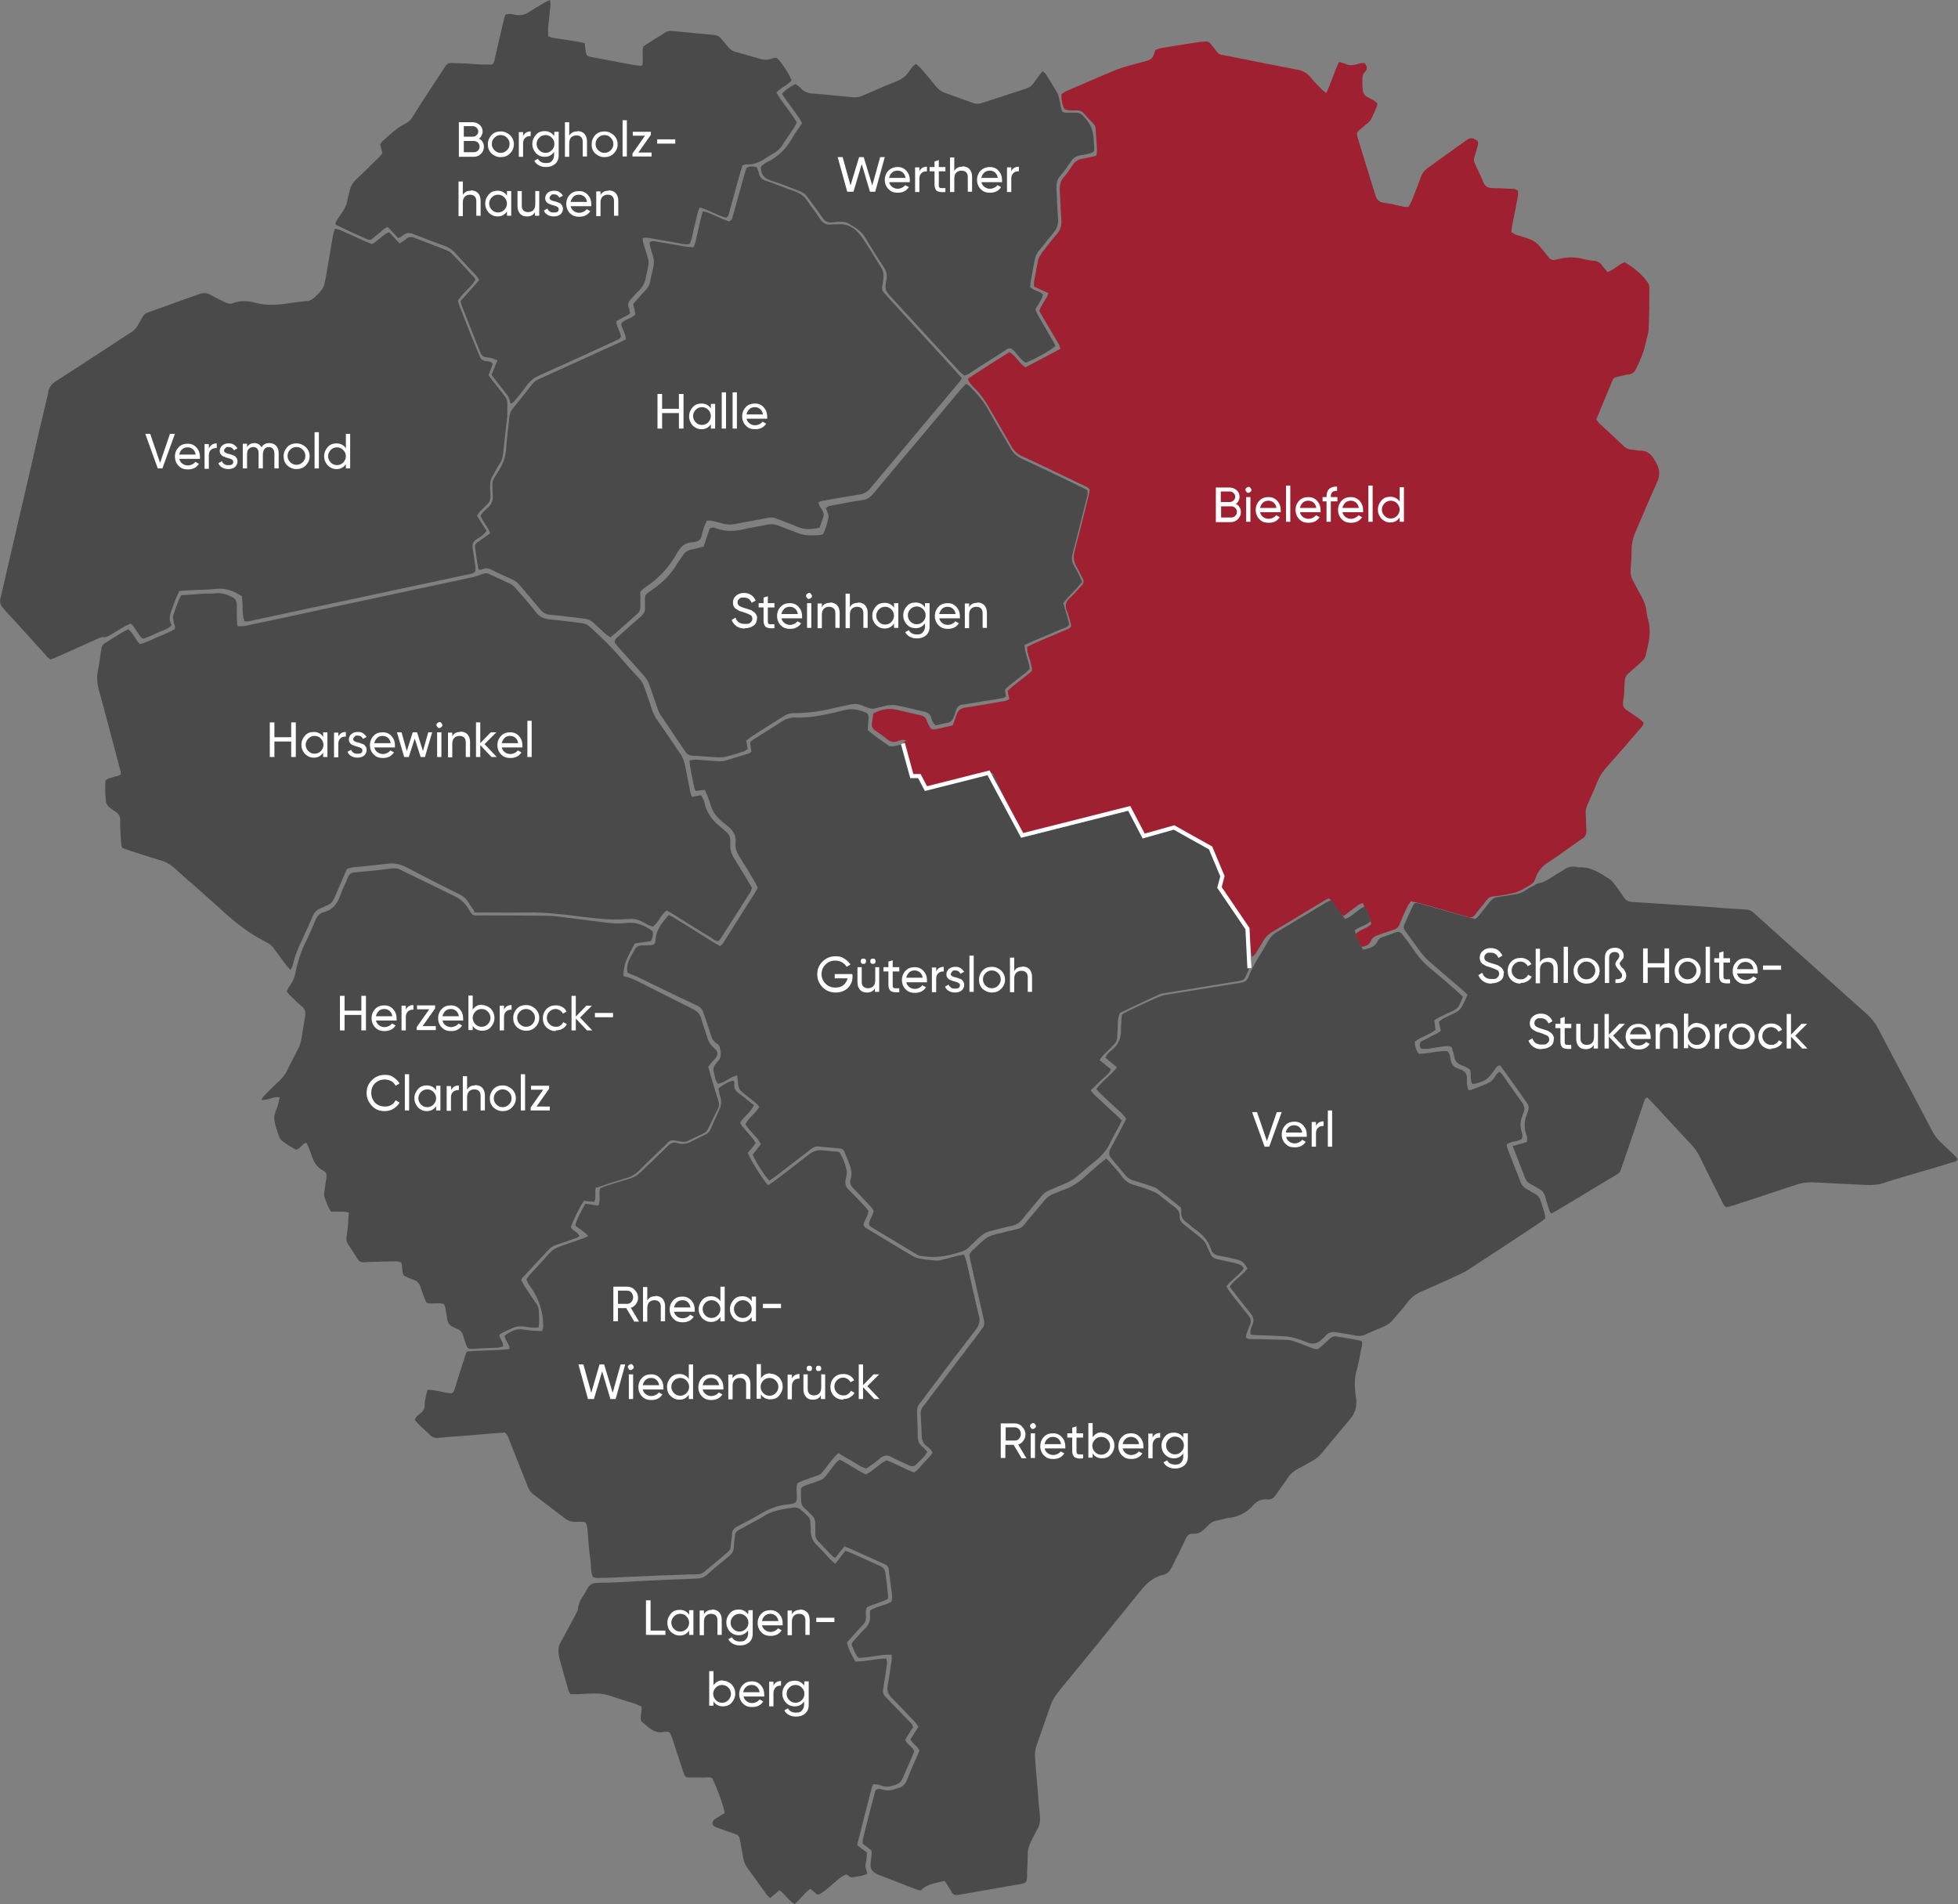 <svg xmlns="http://www.w3.org/2000/svg" xmlns:xlink="http://www.w3.org/1999/xlink" id="Ebene_1" x="0px" y="0px" viewBox="0 0 594.4 578.1" style="enable-background:new 0 0 594.4 578.1;" xml:space="preserve"><rect x="0" y="0" width="594.4" height="578.1" fill="#808080" stroke="none"/><style type="text/css">	.st0{fill:#9F2030;}	.st1{fill:#4A4A4A;}	.st2{fill:#FFFFFF;}	.st3{fill:none;stroke:#FFFFFF;stroke-width:1.25;stroke-miterlimit:10;}</style><path class="st0" d="M275,224.8c-1.1-0.5-1.8,0-2.5,0.2c-1.2,0.5-2.2,0.2-3.2-0.6c-1.2-1-2.5-1.9-3.7-2.7c-0.8-0.6-1.1-1.3-0.9-2.3 s0.3-1.9,0.4-2.8c2.6-1.4,4.8-1.7,7.3-1.1c2.3,0.5,4.6,1.1,6.9,1.6c1,0.2,1.8,0.7,2.1,1.8c0.1,0.5,0.4,0.9,0.6,1.3 c0.6,1.2,0.9,1.4,2.3,1.1c1.6-0.3,3.2-0.7,4.9-1.1c0.4-1,0.8-2,1.1-3c0.4-1.4,1.1-2.1,2.7-2.4c3.6-0.5,7.2-1.2,10.8-1.8 c0.9-0.1,1.8-0.2,2.6-0.8c-0.2-0.8-0.3-1.6-0.5-2.5c2.3-2.2,5-3.9,7.4-6.1c0-2.4-1.5-4.6-1.5-7.2c0.7-0.3,1.3-0.7,1.9-1 c3.1-1.3,6.3-2.7,9.4-4c0.7-0.3,1.6-0.5,2.1-1.3c-0.1-0.5-0.2-1.2-0.4-1.8c-0.3-0.9-0.5-1.9-0.9-2.8c-0.7-1.6-0.4-2.9,1-4.1 c1.3-1.1,2.3-2.5,3.5-3.7c0.6-0.6,0.7-1.3,0.3-2c-0.6-1.2-1.2-2.5-1.9-3.7c-0.9-1.5-1-2.9-0.6-4.6c1.5-5.7,2.9-11.3,4.3-17 c0.2-0.6,0.2-1.3,0.3-1.8c-0.7-0.9-1.6-1.1-2.4-1.5c-6-2.9-12-5.8-18.1-8.6c-1.5-0.7-2.5-1.7-3.3-3.1c-2.2-3.9-4.5-7.7-6.7-11.6 c-1.2-2.1-2.5-4-4.2-5.7c-0.9-0.9-1.7-1.7-2.3-2.9c0.2-0.3,0.4-0.6,0.7-0.7c4-2.6,7.9-5.1,11.9-7.6c2.1,1.1,2.9,3.4,4.9,4.6 c3.5-1.8,7-3.7,10.6-5.6c-0.2-0.6-0.3-1.2-0.6-1.6c-1.5-2.6-3.1-5.2-4.6-7.8c-0.4-0.7-0.8-1.4-1.2-2.1c0.6-2,2.1-3.4,2.8-5.4 c-1.5-0.7-2.9-1.3-4.4-2c0-0.5,0-1,0-1.4c0.4-2.2,0.8-4.3,1.2-6.5c0.2-0.9,0.7-1.6,1.2-2.4c1.5-1.9,3-3.9,4.6-5.7 c1-1.2,1.4-2.5,1.3-4c-0.2-3.2-0.3-6.3-0.5-9.5c0-1.3,0.2-2.4,1-3.4c1.1-1.3,2.1-2.7,3-4.1c0.7-1,1.6-1.6,2.8-1.8 c1.1-0.2,2.2-0.4,3.4-0.7c0.3,0,0.6-0.2,1-0.4c0-0.6,0.2-1.3,0.1-1.9c-0.1-2-0.3-4.1-0.4-6.1c0-0.7-0.3-1.2-0.8-1.7 c-1-1-1.9-2-2.8-3c-0.6-0.7-1.3-0.9-2.2-0.9c-1.2,0-2.4,0.2-3.7-0.4c-0.7-1.4-0.9-2.9-0.9-4.5c0.5-0.3,0.9-0.6,1.4-0.9 c5.2-2.2,10.3-4.5,15.5-6.6c2-0.8,4.2-1.3,6.3-1.9c0.4-0.1,0.8-0.2,1.2-0.3c1-0.3,2.2-0.5,2.9-1.1c0.7-0.6,0.9-1.7,1.3-2.7 c0.5-0.1,1.1-0.4,1.7-0.5c4-0.7,8-1.3,12-1.9c0.4,0,0.8,0,1.2-0.1c0.8-0.1,1.4,0.1,1.9,0.8c0.2,0.3,0.5,0.6,0.8,1 c1.9,2.5,1.3,2,4.4,2.6c6.9,1.4,13.9,2.8,20.8,4.1c1.8,0.3,3.2,1,4.3,2.4c1,1.3,2.2,2.4,3.3,3.6c0.4,0.4,0.8,0.7,1.4,1.1 c1.6-3.1,2.4-6.4,3.9-9.4c0.8,0.2,1.4,0.4,2,0.6c1,0.5,2,0.5,3.1,0.2c0.8-0.2,1.7-0.6,2.7-0.4c0.7,0.9,1,1.8,0,2.7 c-0.5,0.5-0.7,1.1-0.7,1.8v0.2c0,1.5-0.1,3,0.3,4.3c0.5,1.3,2.2,1.6,3.3,2.4c0.3,0.2,0.5,0.4,0.9,0.7c0,0.4,0,0.9-0.3,1.4 c-0.3,0.8-0.7,1.6-1.1,2.5c-0.4,1-1,1.9-1.9,2.5c-0.2,0.1-0.4,0.3-0.6,0.5c-2.7,2.3-2.6,1.7-1.6,5.1c1.5,5,3.1,9.9,4.6,14.9 c0,0.3,0.2,0.6,0.3,0.9c0.3,1.5,1.2,2.3,2.8,2.5c2,0.2,4,0.8,6,1.2c0.4,0,0.8,0,1.3,0c0.3-0.6,0.6-1.1,0.9-1.7c1-2.5,2-5,2.9-7.5 c0.4-1.1,1.1-1.9,2-2.6c3.8-2.7,7.5-5.4,11.3-8.1c0.2-0.1,0.4-0.3,0.6-0.4c0.7-0.6,1.5-0.7,2.3-0.3c0.4,0.2,0.7,0.4,1,0.6 c0.3,1.1-0.2,2-0.4,2.9c-1,3.4-1.1,2.6,0.4,5.8c0.6,1.3,1.2,2.5,1.7,3.8s1.4,1.7,2.6,1.8c1.8,0,3.6,0.1,5.4,0.2 c0.8,0,1.6-0.1,2.4,0.5c0.4,0.9,0,1.9-0.1,2.8c-0.5,2.7-1,5.4-1.6,8.1c-0.1,0.6-0.1,1.1-0.2,1.8c0.5,0.3,1,0.5,1.5,0.8 c0.2,0.1,0.5,0.1,0.7,0.2c5.1,1.6,5.1,1.5,8.4,5.7c1.6,2.1,1.7,1.9,3.9,1.4c2.4-0.6,4.8-0.6,7.2,0c1.2,0.3,2.4,0.5,3.6,0.6 c1,0.1,1.7,0.6,2.2,1.3c0.5,0.7,1.1,1.4,1.7,2.1c2-0.7,3.3-2.3,5.2-3c2.7,1.6,5.1,3.5,6.9,6c0.5,0.6,0.7,1.3,0.6,2c0,4,0,8-0.2,12 c0,1.4-0.5,2.7-0.8,4.1c-0.6,2.9-1.7,5.6-3,8.2c-0.5,1.1-1.2,1.7-2.4,1.8c-1.1,0.1-2.2,0.5-3.3,0.7c-0.8,0.1-1.3,0.5-1.6,1.3 c-1,2.6-2.1,5.1-3.2,7.7c-0.5,1.3-1,2.6-1.6,3.9c0.3,0.4,0.5,0.8,0.9,1.2c2.5,2.3,5,4.6,7.5,7c0.7,0.6,1.4,1,2.4,1 c0.8,0,1.6,0.3,2.4,0.3c2.9-0.1,4.1,2,5.2,4.1c0.9,1.8,1,3.6,0,5.6c-2.3,5-4.4,10.2-6.6,15.2c-0.7,1.7-1.1,3.4-1.1,5.2 c0,2.1-0.1,4.2-0.3,6.3c0,1,0.1,1.9,0.6,2.8c0.9,1.7,1.8,3.5,2.8,5.2c0.7,1.3,1.2,2.6,1.4,4.1c0.1,1,0.3,2.1,0.6,3.1 c0.6,2.3,0.5,4.6,0,7c-1.3,5.4-0.3,3.8-4.3,7.5c-2.9,2.6-2.8,1.8-3,6.2c0,1.4-0.2,2.8-0.4,4.1c-0.1,1,0.2,1.7,1,2.3 c1.4,0.9,2.8,1.9,4.2,2.9c0.4,0.3,0.7,0.6,1,0.9c0.1,0.9-0.5,1.3-0.9,1.8c-3.3,3.9-6.7,7.8-10.1,11.6c-1.3,1.4-2.3,2.9-3,4.7 c-0.9,2.3-2,4.6-3,6.9c-0.4,0.9-0.6,1.8-0.5,2.8c0.1,1.7,0.1,3.4,0.2,5.1c0,1-0.3,1.7-1.1,2.3c-0.8,0.5-1.5,1-2.2,1.5 c-2.7,1.9-5.4,3.9-8.2,5.7c-2,1.2-3.3,2.9-4,5c-0.3,1-0.9,1.6-1.8,2.1c-3.9,2.3-3.9,2.2-8.4,3c-4.6,0.7-3.2-0.2-6.2,3.5 c-0.7,0.8-1.3,1.6-2,2.5c-0.5,0.7-1.2,0.8-1.9,0.6c-1.2-0.3-2.3-0.7-3.5-1c-3.8-1.1-7.5-2.2-11.3-3.2c-0.8-0.2-1.7-0.4-2.7-0.6 c-0.4,0.6-0.7,1-1,1.5c-0.7,1.4-1.3,2.8-1.9,4.2c-1.2,2.7-0.8,2.5-3.7,3.4c-1.2,0.4-2.3,0.8-3.5,1.2c-0.9,0.3-1.6,0.8-2,1.7 c-0.5,1.2-1.5,1.7-2.8,1.8c-1-1.1-1.4-2.4-1.9-3.8c1.3-1.5,3.4-1.6,4.8-3.1c-0.6-2.2-1.6-4.2-2.6-6.4c-0.5,0.2-1,0.4-1.3,0.6 c-1.5,1.1-3,2.2-4.5,3.4c-2-1.5-2.7-3.8-4.4-5.4c-0.4,0.2-0.9,0.3-1.3,0.6c-5.4,3.3-10.9,6.6-16.3,9.8c-0.9,0.6-1.6,1.3-2.2,2.2 c-0.8,1.3-1.6,2.7-2.4,4c-0.2,0.4-0.6,0.6-1.1,1.2c-0.2-0.6-0.4-1-0.4-1.3c-0.2-1.6-0.4-3.2-0.5-4.8c0-1.4-0.6-2.7-1.4-3.8 c-2.2-3-4.2-6.2-6.4-9.2c-0.9-1.2-1.3-2.4-0.7-3.8c0.5-1.1,0.4-2.2-0.1-3.3c-0.8-1.8-1.5-3.6-2.2-5.4c-0.3-0.9-0.9-1.5-1.7-2 c-3-1.7-5.9-3.4-8.8-5.2c-1.1-0.6-2.1-0.7-3.3-0.4c-2,0.5-3.9,1-5.9,1.5c-0.5,0.1-1.1,0.2-1.7,0.3c-1.6-2.4-2.2-5.1-3.6-7.4 c-0.8-0.5-1.5-0.2-2.2,0c-8.8,2.2-17.7,4.5-26.5,6.7c-1.4,0.4-2.8,0.7-4.1,1c-1-0.6-1.2-1.4-1.5-2.1c-2.2-4.6-4.4-9.3-6.5-13.9 c-0.3-0.7-0.6-1.3-1-2c-0.3-0.7-0.9-0.9-1.6-0.8c-0.6,0-1.1,0.2-1.7,0.4c-5.1,1.2-10.3,2.4-15.4,3.7c-0.6,0.1-1.2,0.5-2,0 c-0.4-0.9-0.8-1.9-1.2-3c-0.5,0-0.9-0.2-1.3-0.2c-1.9-0.3-1.9-0.3-2.4-2.2c-0.4-1.7-0.8-3.5-1.3-5.2c-0.2-0.9-0.5-1.7-0.7-2.4 L275,224.8z"></path><path class="st1" d="M340.7,339.8c-0.4,0.8-0.7,1.5-1,2.1c-0.8,1.5-1.7,3-2.4,4.5c-1.1,2.5-2.8,4.5-5,6.2c-1.9,1.5-3.7,3.2-5.6,4.7 c-0.8,0.7-1.7,1.2-2.7,1.7c-1.8,0.8-3.6,1.5-5.4,2.3c-1,0.4-1.8,1-2.5,1.9c-1.9,2.3-3.9,4.6-5.8,7c-0.8,1-1.8,1.6-3,1.9 c-2.1,0.4-4.1,1-6.2,1.5c-1.5,0.3-2.7,1-3.8,2c-1,1-2.1,1.9-3,2.9c-0.9,0.9-1.9,1.4-3.2,1.7c-0.7,0.2-1.4,0.4-2.1,0.6 c-3.1,0.8-6.1,1-9.1,0.5c-0.6,0-1.3-0.3-1.8-0.6c-4.5-2.7-9.1-5.5-13.6-8.2c-0.3-0.2-0.5-0.4-0.7-0.7c0-1.5,1.2-2.7,1.4-4.1 c-0.3-1-1-1.5-1.6-2.2c-1.5-1.6-3-3.2-4.6-4.8c-0.8-0.8-1.1-1.6-0.8-2.6c0.7-2.1,0-4-0.8-5.9c-0.4-0.8-0.7-1.7-1-2.5 c-0.3-0.7-0.8-1-1.5-1.1c-2.2-0.2-4.4-0.3-6.6-0.6c-0.9,0-1.5,0.4-2.2,0.9c-2.1,1.6-4.1,3.2-6.2,4.8c-1.6,1.2-3.1,2.4-4.7,3.6 c-0.5,0.4-1.1,0.7-1.6,1.1c-1.3-1.2-4-5.3-5.1-7.9c0.8-1,1.7-2.1,2.5-3.2c-1.2-2.3-3.4-3.8-4.7-6c1-2,3-3.2,4.2-5.3 c-0.3-0.4-0.6-0.8-1-1.1c-1.3-1.1-2.7-2.1-4-3.2c-0.8-0.6-1.3-1.4-1.4-2.4c0-0.9-0.2-1.8-0.3-2.8c-2.2,0.3-3.6,2.2-5.9,2.5 c-0.2-0.5-0.6-0.9-0.7-1.4c-0.2-0.7-0.3-1.4-0.5-2.1c-0.3-1.1,0-1.9,0.7-2.7c0.1-0.1,0.2-0.3,0.3-0.4c1.5-1.3,1.2-2.9,0.8-4.5 c-0.1-0.4-0.5-0.9-0.9-1.1c-1.1-0.7-1.6-1.8-1.9-3c-0.7-2.1-1.4-4.2-2.1-6.2c-0.3-1.1-0.9-1.8-1.9-2.3c-6.2-2.9-12.3-5.9-18.5-8.9 c-0.9-0.4-1.8-0.7-2.7-1.1c-0.3-1.5,0-3,0.7-4.3c0.4-0.9,1-1.7,1.4-2.6c0.5-1,1.3-1.4,2.4-1.4c0.9,0,1.8,0,2.7-0.1 c0.8,0,1.2-0.5,1.3-1.2c0-0.2,0-0.3,0-0.5c0.2-2.9,2-5.1,3.8-7.2c0,0,0.1,0,0.4-0.2c0.6,0.3,1.3,0.7,1.9,1.1 c3.8,2.3,7.6,4.7,11.4,7.1c0.7,0.4,1.4,0.8,2.1,1.2c0.3-0.3,0.6-0.4,0.8-0.7c3.4-5.4,6.9-10.9,10.3-16.3c0.1-0.2,0.2-0.4,0.3-0.8 c-0.3-0.5-0.5-1.1-0.8-1.6c-1.5-2.6-3.1-5.2-4.7-7.7c-0.8-1.2-1.3-2.4-1.2-3.9c0.3-2.5-0.7-4.2-2.6-5.6c-1.4-1.1-2.9-2.3-3.8-3.7 c-1-1.4-1.3-3.3-2-5c-0.3-0.7-0.6-1.3-0.9-2.1c-0.9,0-1.8,0.2-2.8,0.3c-0.2-0.4-0.5-0.9-0.5-1.3c-0.5-2.6-1.2-5.2-1.4-8 c0.6,0,1.1-0.2,1.5-0.2c2.5,0.1,5,0.4,7.5,0.5c0.6,0,1.3,0,1.9-0.2c2.4-0.7,4.8-1.5,7.2-2.2c0.2,0,0.4-0.3,0.7-0.5 c-0.1-0.9-0.3-1.8-0.4-2.9c0.4-0.3,0.8-0.7,1.3-1c2.9-1.8,5.8-3.6,8.7-5.5c1-0.6,2.1-0.9,3.2-1h0.2c5.4,0.3,10.5-1.1,15.6-2.3 c2.2-0.5,4.2,0,6.1,0.8c0.7,0.3,0.9,0.8,0.9,1.6c-0.1,1.2-0.2,2.4-0.3,3.7c2,1.8,4.2,3.2,6.3,4.7c0.6,0.4,1.2,0.3,1.9,0.2 c0.7-0.2,1.4-0.3,2-0.5c0.8,0.6,0.9,1.4,1.1,2.1c0.5,2,1,4,1.5,5.9c0.1,0.5,0.4,1,0.6,1.6c1,0.1,2,0.3,3,0.4 c0.4,1.2,0.9,2.3,1.3,3.4c1,0.2,1.8-0.2,2.7-0.4c4.9-1.2,9.8-2.4,14.7-3.5c0.9-0.2,1.7-0.4,2.5-0.5c1,0.6,1.2,1.5,1.6,2.3 c2.2,4.6,4.3,9.3,6.5,13.9c0.4,0.9,0.9,1.7,1.2,2.4c0.9,0.4,1.6,0,2.3,0c9.4-2.4,18.8-4.8,28.1-7.1c0.8-0.2,1.6-0.4,2.5-0.6 c0.3,0.5,0.7,0.9,0.9,1.4c0.7,1.6,1.4,3.1,2.1,4.7c0.3,0.6,0.6,1.1,1,1.8c0.9-0.2,1.7-0.3,2.5-0.5c2-0.5,4-0.9,5.9-1.5 c0.9-0.3,1.7-0.2,2.6,0.3c2.9,1.7,5.9,3.5,8.8,5.2c0.7,0.4,1.1,0.9,1.4,1.6c0.7,1.8,1.4,3.6,2.2,5.4c0.3,0.8,0.4,1.6,0,2.4 c-0.1,0.4-0.2,0.8-0.3,1.2c-0.5,1-0.1,1.9,0.5,2.7c2.2,3.1,4.3,6.3,6.6,9.4c1.2,1.6,1.8,3.2,1.9,5.2c0.1,1.9,0.4,3.7,0.6,5.6 c0.1,1.1,0,2.1-0.6,3.1c-2,4.1-0.8,3.5-5.6,4.3c-6.7,1.1-13.5,2.2-20.2,3.3c-0.8,0.1-1.6,0.3-2.3,0.7c-3.5,1.6-6.9,3.2-10.4,4.9 c-0.3,0.1-0.6,0.3-0.9,0.5c-0.6,1.5-0.6,3.2-0.6,4.8c-0.3,4.3,0.2,3.3-2.8,6.4c-0.9,0.9-1.9,1.7-2.7,3c1.2,1,2.3,1.9,3.5,2.8 c-0.7,1.5-2,2.3-3,3.3s-2.1,2-3.2,3.1c0.5,0.6,0.9,1.1,1.3,1.5c2.1,2,4.3,4,6.5,6c0.5,0.5,1,1,1.7,1.7L340.7,339.8z"></path><path class="st1" d="M286.7,571c-2.6,0.7-5.2,0.8-7.2,2.9c-0.5-0.1-1-0.2-1.5-0.4c-3.7-1.4-7.4-2.9-11.1-4.3 c-0.3-0.1-0.6-0.2-0.9-0.4c-1.3-0.7-1.9-1.7-1.7-3.2c0.1-0.9,0.2-1.8,0.3-2.7c0-0.3,0-0.6,0-1.1c-0.8-0.7-1.7-1.3-2.7-2.1 c0-0.4,0-0.8,0-1.2c1.2-4.8,2.4-9.6,3.7-14.4c0-0.3,0.3-0.6,0.4-0.8c0.8-0.5,1.5-0.1,2.2,0c1,0.3,1.9,0.3,2.9,0 c0.4-0.1,0.8-0.3,1.2-0.4c1.6-0.3,2.5-1.2,3.1-2.7c1.1-3,2.5-5.8,3.7-8.7c-0.5-1.5-2.1-2-2.7-3.5c0.8-1.2,1.6-2.5,2.4-3.8 c-0.4-0.5-0.6-1-1-1.4c-2.4-2.5-4.7-5-7.1-7.4c-1.2-1.2-1.5-2.3-1.2-3.9c0.5-2.6,0.8-5.1,1.2-7.7c0-0.5,0-0.9,0-1.5 c-3.5-0.1-6.7,0.9-10,1c-1.1-1-1.4-2.3-2-3.6c-0.3-0.6,0-1.1,0.4-1.5c1.1-1.2,2.1-2.5,3.3-3.6c1.2-1.1,1.9-2.4,1.7-4.1 c0-0.5,0-1,0-1.6c2-1.3,4.5-1.5,6.4-2.6c0.5-0.8,0.3-1.5,0.3-2.2c-0.3-2.5-0.7-5-1-7.5c0-0.8-0.4-1.4-1.1-1.7 c-4.1-1.8-8.1-3.7-12.3-5.5c-1,1.2-1.9,2.3-2.8,3.5c-0.4-0.2-0.7-0.3-0.9-0.5c-1.5-1.5-2.9-3.1-4.4-4.6c-0.5-0.6-0.8-1.2-0.8-2 c0-1.1,0-2.3,0-3.4c0-1-0.3-1.7-1-2.4c-0.7-0.6-1.4-1.4-2.1-2c-0.8-0.7-1.2-1.5-1.2-2.5c0-1.3-0.2-2.6,0.1-3.9c1-0.8,2.3-1,3.4-1.4 c3.6-1.4,2.8-0.6,5.2-3.7c0.9-1.1,1.6-2.4,3-3.4c2.7,1.3,5.1,3.1,7.9,4.5c2.3-1,3.9-3.1,6.3-4.3c2.9,1,5.5,2.7,8.4,3.7 c1.3-0.8,2-2,3-3c0.9-0.9,1.8-1.9,2.6-2.9c-0.3-1.1-1.2-1.6-1.9-2.2c-1-0.8-1.3-1.7-1.4-3c0-2.2-0.2-4.4-0.3-6.6 c0-0.8,0.1-1.6,0.7-2.3c0.7-0.8,1.3-1.7,1.9-2.5c5.1-6.7,10.1-13.3,15.2-20c0.2-0.3,0.5-0.7,0.7-1c0.9-0.9,0.9-1.9,0.6-3.2 c-1.3-5.7-2.6-11.4-3.9-17.1c-0.2-0.8-0.3-1.6-0.4-2.2c0.3-1,1-1.5,1.6-2c1.3-1.2,2.5-2.6,4.1-3.5c1.5-0.8,3.4-1,5.1-1.5 c0.5-0.2,1.1-0.3,1.7-0.4c3.7-1,2.8-0.2,5.5-3.5c1.6-1.9,3.1-3.7,4.7-5.6c0.8-1,1.7-1.7,2.9-2.1c0.9-0.3,1.8-0.8,2.7-1.1 c2.7-0.9,5-2.4,7-4.3c1.4-1.3,2.8-2.5,4.2-3.7c0.6-0.5,1.3-1,2-1.6c0.5,0.5,1,0.9,1.4,1.4c1.2,1.4,2.5,2.8,3.6,4.3 c0.9,1.2,2,1.9,3.4,2.3c1.7,0.5,3.4,1,5.1,1.7c0.8,0.3,1.7,0.7,2.4,1.2c1.7,1.3,3.3,2.7,5,3.9c0.9,0.7,1.5,1.5,1.4,2.7 c0,1.1,0.4,1.8,1.3,2.5c1.6,1.2,3.2,2.6,4.8,3.8c1,0.8,1.8,1.7,2.2,2.8c0.3,0.8,0.8,1.6,1.1,2.4c0.3,0.8,1,1.3,1.8,1.5 c1.8,0.4,3.7,0.8,5.5,1.2c0.7,0.2,1.4,0.4,2,0.7c0.3,0.2,0.5,0.6,0.8,0.9c-1.4,2.2-3.8,3.4-5.3,5.5c0.3,0.5,0.6,1.1,1,1.6 c1.8,2.4,3.7,4.8,5.6,7.1c0.8,1,1.1,1.9,0.5,3.1c-0.5,1.2-1,2.4-1.2,3.6c0.6,0.7,1.2,0.6,1.9,0.6c3.3,0,6.5,0.2,9.8,0.2 c1.2,0,2.4,0.2,3.6,0.7c1.7,0.7,3.5,1.3,5.3,2c0.8,0.3,1.4,0.2,2-0.4c1-0.9,1.9-1.7,2.9-2.6c0.6-0.5,1.2-0.9,2-0.7 c2.5,0.4,5,0.8,7.4,1.3c0.1,0,0.2,0.2,0.4,0.4c0.1,0.9-0.2,1.8-0.4,2.8c-0.4,2.2-0.8,4.3-1.4,6.4c-0.6,2.3-0.4,4.5-0.2,6.8 c0,0.3,0.1,0.6,0.2,1c0.3,2.5-0.3,4.7-2,6.6c-2.8,3.4-5.7,6.7-8.4,10.1c-0.7,0.9-1.6,1.6-2.6,2.2c-1.6,0.9-3.3,1.9-4.9,2.7 c-1.1,0.6-2,1.4-2.7,2.4c-1.2,1.8-2.5,3.6-3.8,5.4c-0.6,1-1.5,1.5-2.6,1.4c-1.8-0.2-3.2,0.5-4.3,1.8c-2,2.2-4.4,3.5-7.4,3.8 c-0.5,0-1,0.2-1.4,0.3c-4.1,1-3.1,0.3-6.1,3.2c-1,0.9-2,1.4-3.3,1.3c-1.2-0.1-1.8,0.5-2.2,1.5c-1.4,2.9-2.8,5.7-4.2,8.5 c-0.6,1.3-1.4,2.2-2.7,2.5h-0.2c-3,0.8-5,2.7-6.9,5.1c-8.2,10.2-16.5,20.4-24.8,30.5c-0.9,1.2-1.7,2.4-2.2,3.8c-1.4,4-2.8,8-4.2,12 c-0.5,1.3-0.7,2.6-0.6,4.1c0.3,3.2,0.5,6.5,0.8,9.7c0.2,2.7,0.4,5.4,0.7,8c0.1,1.4,0,2.7-0.8,4c-0.7,1.2-1.3,2.5-1.9,3.7 s-1,2.4-1,3.7c0,1.9-0.1,3.7-0.2,5.6c0,0.5,0,1,0,1.5c-0.1,1.6-0.3,1.8-1.8,2.1c-6.3,1.1-12.7,2.2-19,3.3c-1,0.2-1.7,0-2.2-1 c-0.5-0.9-1.1-1.8-1.8-2.9L286.7,571z"></path><path class="st1" d="M144.1,276.7c-0.7-1-1.4-1.9-1.9-2.8c-0.7-1.1-1.5-1.8-2.7-2.4c-5.5-2.7-10.9-5.5-16.3-8.3 c-1.8-0.9-3.6-1.3-5.6-1c-3.1,0.4-6.3,0.7-9.5,1c-0.9,0-1.8,0.3-2.7,0.5c-0.4,0.8-0.8,1.6-1.1,2.4c-0.9,2.2-1.9,4.3-2.8,6.5 c-0.4,1-1.1,1.8-2.1,2.2c-0.6,0.2-1.2,0.6-1.8,0.8c-1.5,0.5-2.4,1.6-2.9,3c-0.9,2.2-1.9,4.3-2.9,6.5c-1.2,2.5-2.3,5-2.9,7.8 c0,0.4-0.4,0.8-0.7,1.5c-0.6-0.6-1-1-1.4-1.5c-1.2-1.6-2.4-3.3-3.6-4.9c-0.6-0.8-1.3-1.5-2.2-1.9c-0.3-0.1-0.6-0.3-0.9-0.5 c-4.4-2.2-8.2-5.2-11.9-8.5c-5.1-4.7-10.4-9.2-15.5-13.8c-1.1-0.9-2.2-1.6-3.6-2c-3.2-1-6.4-2-9.5-3c-0.8-0.3-1.7-0.6-2.5-0.9 c-0.5-1.5-0.4-3-0.5-4.4c-0.1-1.3-0.2-2.6-0.1-3.9c0-1.3-0.5-2.2-1.6-2.8c-0.6-0.4-1.2-0.8-1.8-1.3c-0.4-0.4-0.8-0.9-0.9-1.4 c-0.3-2.3-0.3-4.5-0.2-6.6c0.8-0.9,1.7-0.8,2.4-1.1s1.6-0.2,2.3-0.9c0-0.5-0.1-1-0.3-1.6c-2.1-7.9-4.1-15.7-6.3-23.6 c-0.6-2.1-0.8-4.1-0.4-6.2c0.5-2.2,0.7-4.5,1.1-6.7c0-0.6,0.3-1.1,0.8-1.5c2.4-1.5,4.8-3.1,7.3-4.4c1.6,1.2,2.1,3.2,3.6,4.5 c1.9-0.4,3.6-1.4,5.3-2.1c1.8-0.8,3.6-1.4,5.2-2.4c0.4-0.9-0.2-1.5-0.3-2.2c0-0.6-0.3-1.2-0.2-1.7c0.7-2.2,1.4-4.3,2.5-6.4 c2.4-0.2,4.8-0.3,7.1-0.5c1.1,0,2.3,0,3.4-0.1c1.7-0.2,3.2,0.3,4.7,1c1.2,0.5,1.7,1.4,1.7,2.6c0,1.3,0,2.6,0,3.9 c0,0.8,0.1,1.6,0.2,2.5c0.7,0,1.2,0,1.8,0c7.6-1.6,15.3-3.2,22.9-4.9c15.4-3.3,30.9-6.6,46.3-9.9c1.1-0.2,2.2-0.6,3.2-1 c0.8-0.3,1.5-0.4,2.3,0c2.1,1,4.1,1.9,6.2,2.9c0.9,0.4,1.6,1.2,2.2,1.9c2,2.3,4,4.5,5.8,6.9c1,1.2,2.2,1.8,3.7,2 c3.2,0.3,6.5,0.7,9.7,1.1c1.3,0.1,2.3,0.6,3.2,1.5c3.2,2.9,6.3,5.9,9.1,9.2c1.7,2,3.5,4,5.4,6c0.9,0.9,1.4,1.9,1.8,3.1 c0.7,2.1,1.5,4.1,2.1,6.2c0.5,1.4,1.1,2.7,2,3.9c2.2,3.1,4.3,6.3,6.5,9.5c0.9,1.2,1.4,2.6,1.7,4c0.5,2.6,1,5.1,1.5,7.7 c0.1,0.5,0.3,1.1,0.5,1.7c1-0.2,1.8-0.3,2.8-0.5c0.2,0.4,0.5,0.8,0.7,1.2c0.1,0.3,0.3,0.6,0.3,0.9c0.7,3.1,2.3,5.5,4.8,7.4 c0.6,0.5,1.2,1.1,1.8,1.6c1,0.8,1.4,1.8,1.3,3c0,0.4,0,0.8,0,1.2c0,1.4,0.4,2.7,1.2,3.9c1.4,2.3,2.8,4.6,4.2,6.9 c0.4,0.7,0.8,1.4,1.2,2.1c-0.2,0.4-0.3,0.7-0.4,1c-3.1,4.9-6.2,9.8-9.3,14.6c-0.1,0.2-0.4,0.3-0.6,0.5c-0.8,0-1.5-0.6-2.1-1 c-3.8-2.3-7.6-4.7-11.4-7.1c-0.7-0.4-1.4-0.8-2.1-1.2c-1.9,1.3-2.4,3.6-4.2,4.9c-1.1-0.3-2-0.8-2.9-1.3c-1.4-0.8-2.8-1.2-4.4-1 c-0.2,0-0.3,0-0.5,0c-4.9,0.4-9.7-0.2-14.6-0.8c-5.3-0.7-10.6-1.3-16-1.2c-4.5,0.1-8.9,0-13.4,0c-0.9,0-1.8,0-2.7,0L144.1,276.7z"></path><path class="st1" d="M292.8,381.1c0.3,0.9,0.5,1.6,0.7,2.3c1.2,5.4,2.4,10.8,3.7,16.2c0.4,1.5,0,2.6-0.8,3.8 c-5.1,6.6-10.2,13.3-15.2,20c-0.6,0.8-1.2,1.7-1.9,2.5c-0.7,0.9-1,1.8-0.9,2.9c0.1,2.4,0.2,4.9,0.2,7.3c0,1.2,0.4,2.2,1.3,3 c0.6,0.4,1,1,1.6,1.6c-0.3,0.5-0.5,0.9-0.8,1.3c-0.8,0.8-1.6,1.6-2.4,2.4c-0.7,0.8-1.5,0.9-2.4,0.4c-1.7-0.8-3.5-1.5-5.1-2.4 c-1.5-0.9-2.7-0.6-3.9,0.5c-1.2,1.1-2.6,2-3.9,2.9c-1.7-0.4-3-1.5-4.4-2.3c-1.3-0.7-2.7-1.5-4.1-2.4c-0.5,0.5-0.9,0.8-1.2,1.2 c-0.8,0.9-1.5,1.9-2.3,2.9c-2.2,2.8-1.4,2.2-4.8,3.4c-0.8,0.3-1.7,0.6-2.5,0.9c-0.5,0.2-1,0.5-1.6,0.7c-0.7,1.9,0.2,3.9-0.4,5.7 c-0.8,0.7-1.7,0.7-2.6,0.8c-2.8,0.3-5.4,1.2-7.8,2.6c-2.4,1.5-5,2.8-7.5,4.1c-1,0.5-1.6,1.3-1.6,2.5s-0.3,2.4-0.4,3.6 c0,0.7-0.4,1.2-0.9,1.7c-2.4,2-4.8,4.1-7.3,6.1c-0.5,0.4-1.2,0.6-1.8,0.6c-1.2,0.1-2.4,0-3.7,0.1c-5.9,0.2-11.7,0.4-17.6,0.7 c-2.6,0.1-5.2,0.3-7.8,0.3c-0.9,0-1.8,0.2-2.7-0.3c-0.8-1.7-0.5-3.6-0.8-5.4s-0.4-3.7-0.6-5.6c-0.2-1.8,0-3.7-0.8-5.5 c-1.1-0.4-2.2-0.2-3.2-0.2c-1.1,0-2-0.3-2.9-0.9c-3.2-2.5-6.5-4.9-9.7-7.4c-1-0.7-1.5-1.6-1.9-2.7c-1.8-4.5-3.6-9.1-5.4-13.6 c-0.3-0.8-0.5-1.7-1.4-2.5c-1.8,0.1-3.7,0.2-5.7,0.4c-3.3,0.3-6.6,0.6-10,0.8c-1.5,0.1-3.1,0.3-4.6,0.4c-1,0.1-1.9-0.2-2.6-1 c-1.4-1.5-3.2-2.7-4.5-4.5c0.3-1,1.1-1.4,1.8-2c0.7-0.6,1.2-1.3,1.2-2.3s0.2-1.9,0.4-2.9c0.1-0.6,0.3-1.2,0.5-1.9 c2.6,0,4.9,0.9,7.2,1.1c0.8-0.3,0.9-1,1.1-1.6c0.9-2.9,1.8-5.9,2.8-8.8c0.2-0.8,0.5-1.5,0.8-2.3c4.4-0.5,8.7-0.2,13-0.8 c0-1.6-1.4-2.4-1.5-4.1c1.7-1.1,3.4-2.2,5.7-1.8c1.1,0.2,2.3,0.3,3.4,0.4c0.7,0,1.4,0,2.3,0.1c0.1-0.6,0.3-1.1,0.3-1.5 c0-4.1-1.1-7.8-3.4-11.3c-0.6-0.9-1.4-1.8-1.7-3c0.3-0.4,0.7-0.9,1-1.3c2-2.2,4-4.3,5.9-6.5c0.9-1,2-1.7,3.2-2.1 c2.3-0.8,4.6-1.6,6.9-2.4c0.5-0.2,1-0.4,1.8-0.7c-0.4-0.4-0.6-0.7-0.8-0.9c-1-0.8-2.1-1.5-3.2-2.4c0.7-2.4,1.9-4.4,3.1-6.6 c1.3,0.2,2.6,0.4,3.9,0.6c0.9-1.7,0-3.5,0.6-5.3c0.7-0.3,1.5-0.6,2.4-0.9c2.2-0.7,4.5-1.4,6.8-2.1c1.1-0.3,2-0.9,2.9-1.7 c2.8-2.7,5.7-5.4,8.4-8.1c0.9-0.9,1.8-1.3,3-0.9c1.6,0.5,3,0.2,4.4-0.6c1.3-0.7,2.6-1.3,3.9-1.9c0.9-0.4,1.4-1,1.8-1.9 c0.8-1.9,1.6-3.7,2.5-5.6c0.7-1.4,0.8-2.8,0.3-4.2c-0.3-0.8-0.3-1.6-0.5-2.4c1.4-1.1,2.8-2,4.6-2.4c0.1,0.4,0.3,0.7,0.2,1 c-0.2,1.5,0.6,2.4,1.8,3.2c1,0.7,1.9,1.5,2.9,2.3c0.4,0.3,0.9,0.7,1.3,1c-1.1,2.2-3,3.4-4.2,5.3c0.2,0.4,0.4,0.8,0.7,1.2 c1,1.2,2,2.3,3,3.5c0.4,0.4,0.6,0.9,1,1.5c-0.8,1.1-1.6,2.1-2.4,3c1,2.4,4.8,8.5,6.2,9.8c0.6-0.4,1.3-0.9,1.9-1.3 c3.5-2.7,7-5.3,10.4-8c1.3-1,2.6-1.5,4.3-1.3c1.6,0.2,3.2,0.3,4.9,0.5c1.2,1.7,1.9,3.6,2.3,5.6c0.2,0.9-0.1,1.9-0.3,2.9 c-0.2,1.1,0,2,0.9,2.9c1.7,1.7,3.3,3.4,4.9,5.1c0.4,0.4,0.7,0.9,1.1,1.3c0,1.7-1.3,2.9-1.5,4.5c0.3,0.3,0.6,0.7,1,0.9 c4.7,2.8,9.3,5.7,14,8.4c0.7,0.4,1.5,0.7,2.3,0.8c1.6,0.3,3.2,0.4,4.8,0.6c0.6,0,1.3-0.1,1.9-0.3c1.6-0.4,3.1-0.8,4.7-1.2 c0.5-0.1,0.9-0.2,1.7-0.3L292.8,381.1z"></path><path class="st1" d="M54.4,179.4c-0.4,0.9-0.7,1.7-1.1,2.5c-0.3,0.8-0.6,1.7-0.9,2.5c-0.7,1.8-1.4,3.5-0.3,5.4 c-1.2,1.3-2.9,1.6-4.3,2.3c-1.5,0.7-2.9,1.4-4.4,1.8c-1-0.6-1.3-1.6-1.9-2.3c-0.6-0.7-0.9-1.8-1.9-2.3c-0.5,0.3-1.1,0.5-1.7,0.8 c-1.3,0.8-2.6,1.6-4,2.4c-0.8,0.5-1.6,1.1-2.7,0.9c-0.6,0-1.2,0.4-1.8,0.6c-3.9,1.7-7.7,3.5-11.6,5.2c-0.8,0.4-1.6,0.7-2.5,1 c-0.5-0.4-1-0.7-1.3-1.2c-4.3-4.8-8.6-9.5-13-14.3c-0.9-1-1.2-1.9-0.8-3.3c3.1-13.2,6.1-26.5,9.2-39.7c1.7-7.4,3.4-14.9,5.2-22.3 v-0.2c0.2-1.5,1-2.6,2.4-3.5c5.8-3.7,11.6-7.5,17.4-11.3c1.7-1.1,3.4-2.3,5.1-3.3c1.1-0.7,1.9-1.5,2.5-2.6c0,0,0-0.1,0.1-0.2 c2.2-3.7,1.1-2.8,5.2-4.3c4.3-1.6,8.7-3.1,13.1-4.7c1.3-0.5,2.5-0.4,3.7,0.3c1.3,0.8,2.8,1.4,4.1,2.1c0.8,0.4,1.7,0.7,2.6,0.3 c2.2-0.8,4.5-0.7,6.7-0.1c3.3,0.9,6.6,0.7,9.9,0.2c1.8-0.3,3.7-0.5,5.6-0.7c1,0,1.8-0.5,2.6-1.2c2.7-2.7,2.7-2.7,3.4-6.5 c0.7-4.1,1.4-8.2,2.1-12.3c0.1-0.6,0.3-1.2,0.6-2c0.7,0.2,1.4,0.3,1.9,0.6c2.4,1,4.7,2.1,7.1,3.2c0.7,0.3,1.5,0.6,2.2,0.9 c2-1,3.2-2.8,5.2-3.6c1.1,1.1,2.1,2.2,3.2,3.4c0.7-0.5,1.3-0.8,1.9-1.3c0.9-0.8,1.8-0.8,2.9-0.3c3,1.2,6.1,2.3,9.1,3.5 c0.7,0.3,1.4,0.6,1.9,1.1c2.4,2.5,4.7,5,7,7.5c0,0.1,0.1,0.3,0.2,0.6c-1.4,2.3-3.8,3.9-5.3,6.3c0.1,0.5,0.3,1.1,0.5,1.6 c1.9,4.8,3.8,9.7,5.8,14.5c0.1,0.3,0.3,0.6,0.4,0.9c0.3,0.8,0.8,1.1,1.6,1.3c0.8,0.1,1.7,0,2.3,0.9c-0.4,1-0.8,2.2-1.3,3.4 c0.5,0.7,1,1.4,1.6,2.1c1.1,1.4,2.2,2.8,3.3,4.2c0.5,0.7,0.8,1.4,0.8,2.2c0,1.3,0,2.6,0,3.9c-0.4,3.9-0.9,7.8-1.3,11.6 c-0.1,1-0.4,1.9-0.9,2.7c-0.8,1.2-1.5,2.5-2.2,3.8c-0.6,0.9-0.8,1.9-0.8,3s0,2.1,0.1,3.2c0,1-0.2,1.7-0.9,2.4s-1.4,1.4-2.1,2.1 c-0.4,0.4-0.7,0.9-1.1,1.4c1,1.6,1.9,3.1,2.9,4.7c-0.4,0.4-0.6,0.8-1,1.1c-0.6,0.5-1.3,1-2,1.4c-1.2,0.7-1.4,1.6-1.2,2.9 c0.3,1.5,0.5,3.1,0.7,4.6c0.1,0.8,0.3,1.6,0,2.4c-0.8,0.7-1.8,0.7-2.7,0.9c-7.8,1.7-15.6,3.3-23.4,5c-13.4,2.9-26.9,5.7-40.3,8.6 c-1.2,0.2-2.3,0.7-3.6,0.5c-0.9-2.5-0.3-5-0.8-7.6c-2.4-1.6-4.9-2.6-8-2.2c-2.6,0.3-5.2,0.2-7.8,0.4c-0.9,0-1.8,0.1-2.8,0.2 L54.4,179.4z"></path><path class="st1" d="M180.9,360.3c-0.4,1.6,0.1,3-0.4,4.5c-0.6,0-1.1,0-1.6-0.1c-0.6,0-1.1-0.1-1.6-0.2c-1.2,1.6-3.2,5.8-4,7.9 c0.3,1.3,2.1,1.4,2.6,2.9c-0.5,0.3-1,0.6-1.5,0.7c-1.8,0.7-3.7,1.3-5.5,1.9c-0.9,0.3-1.6,0.7-2.3,1.4c-2.6,2.8-5.2,5.6-7.8,8.4 c-0.2,0.2-0.4,0.5-0.6,0.9c0.4,0.6,0.7,1.3,1.1,1.9c1.1,1.7,2.2,3.4,3.4,5.1c0.6,0.8,0.9,1.7,0.9,2.7c0,1.5,0.2,3.1-0.1,4.7 c-0.7,0-1.4,0.1-2,0c-0.8,0-1.6-0.2-2.4-0.3c-1.3-0.2-2.6,0-3.8,0.6s-2.6,1-3.7,1.9c0,1.3,1.3,2.1,1.1,3.6c-0.5,0-0.9,0.2-1.4,0.3 c-2.7,0.1-5.4,0.2-8,0.4c-1.1,0-1.4-0.2-1.8-1.2c-0.3-0.9-0.6-1.8-0.9-2.8c-0.2-0.9-0.7-1.6-1.6-2c-0.5-0.2-1-0.5-1.5-0.7 c-1-0.4-1.5-1.2-1.7-2.2c-0.2-1.2-0.4-2.4-0.6-3.6c0-0.4-0.3-0.7-0.4-1.1c-1.7-0.6-3.5,0.1-5.3-0.4c-0.3-0.6-0.6-1.3-0.8-1.9 c-0.3-0.8-0.7-1.7-0.9-2.5c-0.4-1.4-1.1-2.3-2.5-2.7c-0.9-0.3-1.8-0.7-2.6-1.1c-0.9-1.3-0.4-2.7-0.9-4.1c-0.4,0-1-0.3-1.5-0.3 c-2.7,0-5.4,0.1-8.1,0.2c-0.6,0-1.1,0-1.7,0.1c-0.9,0-1.6-0.3-2-1.1c-0.9-1.4-1.8-2.9-2.8-4.3c-0.5-0.7-0.6-1.5-0.5-2.3 c0.2-1.4,0.4-2.9,0.5-4.4c0-1,0.1-1.9,0.2-3c-0.7-0.1-1.2-0.3-1.7-0.3c-1.2,0-2.4,0-3.7,0c-1-1.4-1.5-3-2-4.5c-0.2-0.6,0-1.3,0-1.9 c0.2-1.3,0.4-2.6,0.6-3.9c0.1-0.9,0-1.7-0.9-2.1c-2.1-1-3-2.8-3.7-4.9c-0.4-1.2-0.8-2.4-1.5-3.6c-1.3,0.3-1.7,1.7-3,2.1 c-1.5-0.6-3-1.7-4.4-2.7c-0.3-0.2-0.5-0.6-0.7-0.9c-0.1-0.2-0.2-0.4-0.3-0.7c-0.5-1.6-1.1-3.1-1.3-4.7c-0.3-1.6,0.7-3.1,1.1-4.7 c0.2-0.7,0.3-1.4,0.5-2.2c-2-0.3-3.5,1-5.6,0.8c0.4-0.5,0.6-1,0.9-1.3c1.6-1.6,3.2-3.2,4.9-4.8c0.8-0.8,1.5-1.7,2-2.7 c1.1-2.3,2.3-4.5,3.4-6.7c0.5-0.9,0.8-2,1-3c0.4-2.2,0.7-4.5,1.1-6.7c0.3-1.4,0-2.5-1.2-3.4c-1.1-0.9-2.2-2-3.2-3 c-0.4-0.4-0.8-0.8-1.1-1.2c0.2-1.2,1-1.9,1.5-2.8c0.4-0.7,0.7-1.4,0.9-2.2c0.7-3.2,1.5-6.3,2.9-9.3c1.2-2.4,2.3-4.9,3.3-7.3 c0.5-1.3,1.3-2.3,2.6-2.6c2.8-0.7,4.2-2.7,5.1-5.3c0.6-1.8,1.5-3.4,2.2-5.2c0.4-1,1-1.5,2.2-1.6c3.8-0.3,7.6-0.7,11.4-1.2 c0.9,0,1.6,0,2.3,0.4c0.1,0,0.3,0.1,0.4,0.2c5.4,2.6,10.8,5.3,16.2,7.9c1.6,0.8,2.8,1.8,3.8,3.3c1.8,2.9,1.2,2.5,4.7,2.5 c6.4,0,12.9,0,19.3,0.1c1.9,0,3.7,0.3,5.6,0.5c4.2,0.5,8.4,1.1,12.6,1.6c1.9,0.2,3.9,0.4,5.8,0.1c3.1-0.4,5.7,0.6,8.2,2.5 c0.3,1,0,2-0.5,3c-1.6,0.2-3.3,0.5-4.9,0.7c-3,5.6-3.1,6-3.5,9.7c0.1,0.1,0.2,0.3,0.4,0.3c1.8,0.4,3.5,1.2,5.2,2.1 c5.1,2.6,10.3,5.2,15.5,7.8c1.4,0.7,2.2,1.5,2.6,3c0.5,1.8,1.2,3.6,1.7,5.3c0.4,1.4,1,2.5,2.1,3.5c1.5,1.3,1.4,2,0.2,3.5 c-0.3,0.4-0.7,0.7-1,1.1s-0.6,0.8-0.9,1.2c0.3,1.2,0.7,2.3,1,3.5c0.7,2.2,1.3,4.4,2,6.5c0.4,1.1,0.4,2-0.2,3c-1,1.9-1.9,3.8-2.8,5.7 c-0.3,0.7-0.8,1.2-1.5,1.5c-1.5,0.7-3.1,1.5-4.6,2.2c-0.8,0.4-1.5,0.4-2.4,0.2c-3.4-0.6-2.7-0.6-4.9,1.5c-2.6,2.5-5.2,4.9-7.7,7.5 c-1,0.9-2,1.6-3.3,2c-2.3,0.7-4.7,1.4-7,2.2c-0.8,0.3-1.7,0.6-2.6,0.9L180.9,360.3z"></path><path class="st1" d="M404.3,273.4c1.4,2,2.7,3.7,4,5.6c2.3-0.8,3.7-2.8,5.9-3.8c0.3,0.4,0.6,0.8,0.8,1.2c0.4,1,1.1,2,1,3.3 c-1.3,1.3-3.2,1.5-4.7,2.7c0.4,2.1,1.4,3.9,2.5,5.9c1.8-0.4,3.6-0.7,4.4-2.6c0.3-0.6,0.8-1,1.4-1.2c1.3-0.4,2.6-0.9,3.9-1.4 c1-0.4,1.7-0.2,2.3,0.7c1.2,1.6,2.5,3.2,3.6,4.9c1.5,2.2,3.2,4,5.3,5.7c2.6,2.1,5.1,4.3,7.6,6.5c0.6,0.5,1.2,1.1,1.8,1.7 c-0.3,0.8-0.6,1.4-0.9,2.1c-0.4,1-1.1,1.7-2.2,2.2c-1.4,0.6-2.8,1.3-4.2,2c-0.4,0.2-0.8,0.5-1.4,0.8c0.1,1,0.3,1.9,0.4,2.9 c-1.9,1.6-4.4,2.1-6.3,3.6c0,1.4,0.4,2.6,1.2,3.7c2.9,0,5.8-1,8.7-0.8c0.8,0.8,0.8,1.8,1,2.7c0.2,1.2,0.8,2.1,2.1,2.5 c0.2,0,0.4,0.2,0.7,0.3c1.5,0.5,2.3,1.4,2.1,3.1c0,1,0,2.1,0.5,3.2c0.4,0,0.7,0,1-0.1c0.8-0.3,1.5-0.6,2.3-0.9 c3.6-1.5,3.6-1.2,5.3-3.9c0.2-0.2,0.5-0.4,0.8-0.7c0.4,0.4,0.7,0.7,1,1.1c1.9,2.7,3.8,5.5,5.8,8.2c0.8,1.1,1,2.2,0.4,3.4 c-0.2,0.4-0.2,0.8-0.4,1.2c-0.5,1.3-0.5,2.5-0.2,3.8c0.2,0.9,0.6,1.7,0.2,2.7c-1.3,1-3.1,0.6-4.6,1.7c0,0.4,0.1,0.8,0.2,1.2 c1.3,3.4,2.7,6.8,4,10.2c0.4,1.1,1.1,1.8,2.1,2.3c0.7,0.3,1.2,0.8,1.9,1.1c1.3,0.6,2,1.6,2.3,2.9c0.4,1.6,1.2,3,1.2,4.8 c-0.6,0.4-1.1,0.9-1.7,1.3c-7.2,4.8-14.4,9.5-21.6,14.2c-1,0.7-2.1,1.2-3.2,1.7c-3.6,1.7-7.3,3.3-10.9,4.9c-1.8,0.7-3.2,1.8-4.4,3.3 c-1.3,1.8-2.8,3.4-4.2,5.1c-0.8,1-1.7,1.7-2.8,2.2c-2,0.8-4,1.7-6,2.6c-0.8,0.4-1.5,0.4-2.4,0.3c-1.9-0.4-3.9-0.6-5.8-1 c-1.5-0.3-2.7-0.2-3.7,1c-0.5,0.6-1.1,1-1.6,1.5c-1.1,0.9-2.3,1.1-3.7,0.6c-1.2-0.4-2.4-1-3.7-1.3c-0.9-0.3-1.9-0.5-2.8-0.6 c-3.1-0.2-6.2-0.3-9.3-0.4c-0.6,0-1.1-0.1-1.7-0.2c0-0.4,0-0.8,0-1.1c0.1-0.6,0.3-1.1,0.5-1.6c0.8-1.5,0.4-2.7-0.7-4 c-1.3-1.5-2.5-3.2-3.8-4.8c-0.7-1-1.5-1.9-2.3-3c1.5-2.2,3.9-3.5,5.4-5.5c-1.1-1.9-1.7-2.4-3.4-2.8c-1.7-0.4-3.5-0.8-5.2-1.1 c-1.2-0.2-2.1-0.7-2.5-2c-0.8-2.7-2.7-4.6-4.9-6.1c-0.9-0.6-1.6-1.4-2.5-2c-1.1-0.8-1.7-1.7-1.6-3.1c0-0.4,0-0.8-0.1-1.4 c-2.3-1.9-4.7-3.8-7.2-5.7c-0.5-0.4-1.2-0.6-1.8-0.8c-1.8-0.6-3.5-1.2-5.3-1.7c-1.1-0.3-2-0.9-2.8-1.9c-1.3-1.6-2.6-3.2-3.9-4.7 c-0.9-1-1-1.9-0.4-3.1c1.3-2.3,2.5-4.6,3.7-6.9c0.4-0.7,0.7-1.4,1.1-2.2c-1.2-1.8-3-3-4.5-4.5s-3.2-2.8-4.6-4.5 c1.8-2.5,4.4-4.1,6.3-6.6c-1.2-1-2.4-1.9-3.5-2.9c0.4-1.1,1.1-1.7,1.9-2.3c1.9-1.5,2.8-3.5,2.8-5.9c0-0.8,0-1.6,0.1-2.4 c0-0.8,0.1-1.6,0.2-2.5c0.6-0.4,1.2-0.7,1.7-1c2.9-1.4,5.9-2.8,8.8-4.1c0.9-0.4,1.8-0.7,2.8-0.9c7.2-1.2,14.4-2.3,21.7-3.5 c0.4,0,0.8-0.1,1.2-0.2c1.1-0.1,1.8-0.7,2.2-1.7c1.5-4,4.1-7.4,6.1-11.1c0.5-0.9,1.2-1.7,2.1-2.3c5.2-3.1,10.3-6.2,15.5-9.3 c0.3-0.2,0.7-0.3,1.3-0.6L404.3,273.4z"></path><path class="st1" d="M194.4,180.2c0,1.4,0,2.7,0,4c0,0.8-0.2,1.5-0.8,2c-2.7,2.4-5.4,4.9-8.3,7.3c-0.5-0.4-1-0.6-1.4-1 c-1.2-1.1-2.4-2.2-3.6-3.3c-0.8-0.8-1.8-1.3-3-1.4c-3.5-0.4-6.9-0.9-10.4-1.2c-1.2-0.1-2.1-0.6-2.9-1.6c-2-2.4-4-4.7-6-7.1 c-0.8-1-1.7-1.7-2.9-2.2c-1.9-0.8-3.9-1.7-5.8-2.7c-0.9-0.4-1.8-0.7-2.8-0.2c-0.3,0.1-0.6,0.2-0.9,0.2c-0.2-0.2-0.4-0.2-0.4-0.4 c-0.4-2.2-0.7-4.3-1-6.5c-0.1-0.7,0.3-1.2,0.9-1.6c1.2-0.8,2.4-1.7,3.7-2.6c-0.2-0.5-0.4-1.1-0.7-1.5c-0.7-1.3-1.7-2.4-2.2-3.8 c0.5-1.1,1.4-1.7,2.1-2.4c1.2-1,1.7-2.2,1.6-3.8c-0.2-5.1-0.6-3.5,2.1-8c1.1-1.8,1.7-3.6,1.9-5.7c0.2-3.3,0.7-6.6,1-10 c0.1-1,0.4-1.9,1.1-2.7c1.9-2.4,3.9-4.8,5.8-7.3c0.7-0.9,1.5-1.4,2.5-1.8c7.7-3.5,15.4-7,23.1-10.5c1-0.4,1.9-0.9,2.9-1.4 c0-1.8-1.3-3.1-1.4-4.8c1.1-1.4,3.1-1.4,4.3-2.8c-0.2-1-0.4-2-0.7-3.1c1.2-1.3,2.3-2.7,3.6-4c0.8-0.8,1.4-1.8,1.6-3 c0-0.3,0.1-0.6,0.2-1c0.3-1.6,0.9-3.2,0.9-4.8c0-1.5-0.7-3-1.1-4.5c-0.1-0.5-0.1-0.9-0.2-1.4c0.6-0.6,1.3-0.4,1.9-0.3 c2.9,0.5,5.8,1,8.7,1.5c0.9,0.1,1.7,0.2,2.7,0.3c0.3-0.7,0.6-1.3,0.7-1.9c0.5-2.2,1-4.4,1.5-6.7c0.2-0.8,0.4-1.5,0.7-2.4 c2.9,0.7,5.3,2.4,8,3.1c0.8-0.4,0.9-1,1.1-1.7c1.1-4.1,2.3-8.1,3.4-12.2c0.2-0.8,0.5-1.6,0.7-2.3c1-0.7,1.9-0.5,3.1-0.3 c0.2,0.6,0.6,1.3,0.7,1.9c0.2,1.3,1,1.9,2.2,2.3c2.9,1,5.8,2.2,8.7,3.2c1.6,0.6,2.8,1.4,3.8,2.9c1.2,1.8,2.6,3.5,3.8,5.4 c0.9,1.4,2,2,3.7,1.7c0.5,0,1,0,1.5,0c3.5-0.4,5.9,1.5,7.7,4.1c2,2.9,3.7,5.9,5.6,8.9c0.7,1,0.9,2,0.8,3.2c-0.1,0.9-0.2,1.8-0.4,2.7 c-0.1,0.7,0,1.3,0.5,1.8c0.9,1,1.7,1.9,2.6,2.9c6.5,7.1,13.1,14.3,19.6,21.4c0.5,0.5,0.9,1.1,1.5,1.7c-0.3,0.4-0.5,0.9-0.8,1.2 c-8.9,10.7-17.9,21.3-26.8,32c-1,1.3-2.2,2-3.9,2.2c-3.5,0.5-7.1,1.2-10.6,1.8c-0.5,0-0.9,0.3-1.4,0.4c0,1,0.6,1.6,1,2.3 c0.5,0.7,0.7,1.5,0.4,2.3c-0.4,1.1-0.7,2.1-1.1,3.2c-2.4,0.5-4.6,0.7-6.8-0.3c-2-0.9-4.1-1.6-6.1-2.4c-0.9-0.4-1.8-0.5-2.8-0.3 c-3.3,0.7-6.7,1.2-10.1,1.9c-1.2,0.2-2.2,0.2-3.4-0.1c-1.2-0.4-2.4-0.6-3.5-0.9c-0.5-0.1-0.9,0-1.5-0.1c-0.3,0.7-0.5,1.2-0.8,1.8 c-0.3,0.9-0.6,1.9-0.8,2.8c-0.3,1.1-0.8,1.7-2,1.9c-0.2,0-0.3,0.1-0.5,0.1c-2.5,0-4,1.4-5.1,3.5c-2.3,4.1-5.4,7.5-9.4,10.1 c-0.6,0.4-1.1,0.9-1.6,1.4L194.4,180.2z"></path><path class="st1" d="M459.2,347.9c1.5-0.4,2.9-0.8,4.3-1.2c0-0.4,0.2-0.7,0.1-1c0-0.5-0.1-1-0.3-1.4c-0.7-2.1-0.6-4.1,0.3-6.2 c0.1-0.3,0.2-0.6,0.3-0.9c0.3-0.8,0.2-1.6-0.3-2.3c-0.2-0.3-0.5-0.7-0.7-1c-2-2.9-4-5.7-6.1-8.6c-0.5-0.7-1-1.3-1.4-1.9 c-1,0.1-1.3,0.9-1.7,1.4c-2.2,3-2.5,3.2-5.9,4.2c-0.3,0-0.6,0-0.9,0c-0.7-1.4-0.2-2.8-0.6-4.2c-0.8-0.8-1.8-1.1-2.8-1.5 c-1.2-0.5-1.8-1.2-2-2.5c-0.2-1-0.5-2-0.8-2.9c-1-0.5-1.9-0.3-2.8-0.2c-1.5,0.2-3.1,0.5-4.6,0.7c-0.5,0-1,0-1.5,0s-0.8-0.6-0.8-1.1 c0-0.4,0.1-0.9,0.4-1.1c1-0.6,2.2-1.1,3.2-1.7c0.9-0.5,1.9-0.8,2.8-1.6c-0.2-0.9-0.4-1.7-0.6-2.7c0.4-0.3,0.8-0.7,1.3-1 c1.2-0.6,2.5-1.2,3.7-1.8c1-0.4,1.7-1.2,2.2-2.2s1-2,1.5-3.2c-0.7-0.7-1.3-1.3-2-1.9c-3.3-2.8-6.6-5.6-9.8-8.4 c-0.8-0.7-1.6-1.6-2.3-2.5c-1.6-2.1-3-4.2-4.6-6.3c-0.6-0.8-0.9-1.5-0.4-2.4c0.8-1.8,1.6-3.6,2.4-5.3c0.2-0.4,0.4-0.7,0.6-1 c1-0.2,1.8,0.2,2.7,0.4c4.5,1.3,8.9,2.5,13.4,3.8c0.8,0.2,1.6,0.4,2.4,0.6c0.4-0.4,0.9-0.8,1.2-1.2c1.1-1.4,2.2-2.8,3.3-4.2 c0.6-0.7,1.3-1.2,2.3-1.3c1.5-0.2,3.1-0.5,4.6-0.7s2.8-0.6,4.1-1.5c0.7-0.5,1.5-0.9,2.3-1.3c0.4-0.2,0.7-0.5,1.1-0.6 c2.6-0.4,4.5-2.2,6.7-3.4c0.4-0.2,0.7-0.4,1-0.6c1.4-1.1,2.9-1.4,4.6-0.9h0.2c3.6-0.2,6.4,1.7,9.2,3.5c0.7,0.4,1.2,1.1,1.7,1.7 c0.9,1.2,1.8,2.5,2.7,3.8c0.6,1,1.4,1.4,2.6,1.5c7.7,0.5,15.4,1,23.1,1.5c3.7,0.3,7.5,0.6,11.2,0.8c1.1,0,2,0.4,2.8,1.2 c3.6,3.3,7.3,6.5,10.9,9.8c7.8,6.9,15.5,13.9,23.3,20.8c1.4,1.3,2.5,2.7,3.4,4.4c5.4,10.4,11,20.7,16.4,31.1 c0.7,1.2,1.4,2.3,2.5,3.3c1.4,1.3,2.7,2.6,4.1,3.9c0.4,0.4,0.7,0.8,1.1,1.2c-0.3,0.9-1.2,0.9-1.8,1.1c-3.8,1.2-7.6,2.3-11.4,3.4 c-3,0.9-5.9,1.7-8.9,2.7c-2,0.7-3.9,0.8-6,0.7c-5.4-0.3-10.7-0.5-16.1-0.8c-1.7,0-3.4,0.2-5,0.8c-6.2,2.1-12.5,4.1-18.8,6.2 c-0.8,0.2-1.5,0.4-2.2,0.6c-1-0.6-1.2-1.5-1.6-2.3c-2.2-4.4-4.4-8.7-6.5-13.1c-0.7-1.3-1.5-2.5-2.5-3.6c-4-4.2-7.9-8.5-11.8-12.7 c-0.5-0.6-1.1-1.1-1.7-1.7c-0.8,0.5-0.9,1.3-1.1,1.9c-2.1,6.1-4.1,12.2-6.2,18.2c-1.1,3.2-0.6,2.6-3.5,4.3 c-5.4,3.2-10.7,6.5-16.1,9.7c-0.7,0.4-1.4,0.8-2.2,1.2c-0.3-0.5-0.6-0.9-0.7-1.4c-0.4-1.2-0.8-2.5-1.1-3.7c-0.3-1.1-0.9-1.9-1.9-2.4 c-0.9-0.5-1.8-1.1-2.8-1.6c-0.6-0.3-1-0.8-1.3-1.4c-1.3-3.3-2.5-6.5-3.8-9.8c0-0.1,0-0.3,0-0.8L459.2,347.9z"></path><path class="st1" d="M226.5,224.7c0.2,0.9,0.3,1.7,0.5,2.7c-0.4,0.2-0.8,0.5-1.2,0.7c-1.8,0.6-3.6,1.2-5.4,1.6 c-0.8,0.2-1.6,0.2-2.4,0.2c-2.6-0.1-5.2-0.4-7.8-0.5c-1,0-1.7-0.5-2.2-1.3c-2.5-3.7-5-7.4-7.5-11.1c-0.4-0.6-0.7-1.3-0.9-2 c-0.8-2.3-1.6-4.6-2.4-6.9c-0.4-1.3-1.1-2.3-2-3.3c-2.6-2.9-5.2-5.8-7.8-8.7c-0.3-0.4-0.6-0.8-0.8-1.1c0-0.9,0.5-1.3,1-1.7 c2.2-2,4.5-4,6.8-6c1-0.9,1.6-1.8,1.4-3.2v-0.2c0-3.5-0.4-3.1,2.4-5c2.9-2.1,5.4-4.4,7.2-7.5c0.6-1,1.3-1.9,1.9-2.8 c0.6-1,1.5-1.6,2.7-1.8s2.4-0.6,3.6-0.9c0.6-1.9,1.3-3.7,1.8-5.4c0.8-0.6,1.5-0.3,2.1-0.1c2.7,1,5.4,0.9,8.1,0.3 c2.4-0.6,4.8-0.9,7.2-1.4c1.2-0.3,2.4-0.2,3.6,0.3c1.8,0.7,3.7,1.4,5.5,2.1c1.5,0.6,2.9,0.9,4.5,0.8c1.1,0,2.3,0,3.4-0.3 c0.9-1.6,1.3-3.3,1.7-5.1c0.1-0.5-0.1-1.1-0.3-1.6c-0.1-0.4-0.4-0.9-0.5-1.2c0.6-0.8,1.4-0.7,2.1-0.9c3-0.6,6.1-1.2,9.1-1.6 c1.3-0.2,2.2-0.8,3.1-1.8c4.8-5.8,9.7-11.6,14.6-17.4c3.8-4.5,7.5-9,11.3-13.5c0.7-0.9,1.5-1.7,2.4-2.6c0.5,0.3,0.9,0.6,1.2,0.9 c2.2,2.2,4.2,4.5,5.7,7.3c2.1,3.9,4.4,7.6,6.6,11.4c0.8,1.5,1.9,2.5,3.5,3.2c5.8,2.7,11.5,5.4,17.2,8.2c0.9,0.4,1.7,0.9,2.6,1.3 c0.2,1.1,0,1.9-0.3,2.8c-1.4,5.5-2.7,11-4.2,16.5c-0.3,1.3-0.3,2.4,0.4,3.5c0.6,1,1.1,2,1.6,3c0.3,0.6,0.6,1.3,0.9,2 c-1.7,2.4-4,4.1-5.7,6.5c0.6,2.2,1.3,4.3,1.8,6.4c-0.6,1-1.4,1.1-2.2,1.4c-3.1,1.3-6.1,2.6-9.2,3.9c-0.7,0.3-1.4,0.7-2.2,1 c0.1,2.6,1.4,4.8,1.6,7.3c-2.4,2.3-5.2,3.9-7.5,6.2c0,0.7,0.2,1.3,0.3,2.1c-0.3,0.2-0.7,0.5-1,0.5c-2.2,0.4-4.5,0.8-6.7,1.1 c-1.8,0.3-3.7,0.7-5.5,0.9c-1,0.1-1.6,0.6-1.9,1.6c-0.3,0.9-0.6,1.7-0.9,2.5c-0.3,0.7-0.8,1.2-1.6,1.4c-1.3,0.2-2.5,0.5-3.7,0.8 c-1-0.7-1.2-1.7-1.5-2.6c-0.3-0.8-0.9-1.3-1.8-1.5c-2.9-0.7-5.8-1.4-8.8-2c-0.8-0.2-1.6,0-2.4,0c-0.6,0-1.1,0.3-1.7,0.4 c-3.1,0.6-2.6,1.2-6.3-0.4c-1-0.4-2-0.5-3.1-0.3c-1.4,0.3-2.9,0.6-4.3,0.9c-4.3,1.1-8.8,1.8-13.3,1.8c-1,0-1.9,0.2-2.8,0.8 c-3.4,2.1-6.7,4.2-10.1,6.4c-0.3,0.2-0.6,0.5-1.1,0.9L226.5,224.7z"></path><path class="st1" d="M191.4,94.8c-0.5,0.9-1.4,1.1-2.1,1.5c-0.7,0.4-1.4,0.8-2.2,1.2c0,1.8,1.3,3.1,1.4,4.7c-0.4,0.9-1.3,1-2,1.4 c-6.1,2.8-12.1,5.6-18.2,8.3c-1.4,0.6-2.8,1.3-4.2,1.9c-1.7,0.7-3.1,1.7-4.2,3.2c-1.1,1.6-2.4,3.1-3.6,4.6c-0.3,0.4-0.7,0.6-1,0.9 c-0.2-0.1-0.3-0.1-0.4-0.2c-0.2-1.8-1.4-3-2.5-4.4c-1-1.3-2.1-2.7-3.2-4.1c0.6-1.5,1.2-2.8,1.8-4.4c-0.6-0.2-1-0.4-1.5-0.6 c-0.7-0.2-1.4-0.3-2.2-0.4c-0.6-0.1-1-0.5-1.3-1c-0.1-0.3-0.3-0.6-0.4-0.9c-1.8-4.5-3.5-8.9-5.3-13.4c-0.2-0.5-0.3-1.1-0.5-1.7 c1.9-2.1,3.8-4.2,5.7-6.4c-0.3-0.5-0.6-0.9-0.9-1.3c-2.3-2.4-4.6-4.9-6.8-7.3c-0.7-0.7-1.5-1.2-2.4-1.6c-3.4-1.2-6.7-2.5-10.1-3.8 c-1.1-0.4-2-0.4-2.9,0.4c-0.4,0.4-1,0.6-1.5,0.9c-1.1-1.2-2.1-2.3-3.2-3.4c-1.3,0.5-2.1,1.5-3,2.2c-0.6,0.4-1.1,0.9-1.7,1.4 c-0.4,0.3-0.9,0.4-1.4,0.2c-3.2-1.4-6.4-2.9-9.5-4.4c-0.1,0-0.2-0.2-0.3-0.4c0.3-1.1,1.1-2,1.7-2.9c1-1.3,1.7-2.7,2-4.4 c0.4-1.6,0.6-3.3,1.4-4.6c0.8-1.4,2.3-2.5,3.5-3.7c1.4-1.4,2.9-2.8,4.4-4.3c0.5-0.4,0.9-1,1.3-1.5c-0.2-0.9-0.5-1.8-0.7-2.7 c0.3-0.3,0.5-0.8,0.9-1.1c2.1-1.9,4.2-3.9,6.8-5.2c1.1-0.5,1.8-1.4,2.4-2.4c2.8-4.5,5.7-8.9,8.6-13.3c2-3.1,1.4-2.7,5.1-2.6 c2.4,0,4.7,0.3,7.1,0.4c1,0,2.1,0,3,0c0.8-0.5,0.8-1.2,0.9-1.8c0.9-3.9,1.8-7.8,2.7-11.6c0.1-0.6,0.4-1.2,0.5-1.7 c1.2-0.5,2.1-0.2,3.1,0c1.5,0.3,2.9,0,4.2-0.9c1.5-1,3-1.9,4.6-2.8c0.5-0.3,1-0.5,1.7-0.8c0,0.7,0.2,1.1,0.1,1.6 c-0.2,2.3-0.5,4.5-0.7,6.8c0,0.8,0,1.6,0,2.6c0.5,0.2,1,0.4,1.6,0.5c2.3,0.4,4.7,0.7,7,1.1c0.8,0.1,1.6,0.3,2.5,0.5 c0.1,0.9,0.2,1.7,0.3,2.5c0.2,1.2,0.4,1.5,1.7,1.7c2.6,0.5,5.3,1,7.9,1.5c1.6,0.3,3.2,0.6,4.8,0.9c0.7,0.1,1.4,0.2,2.2,0.3 c0.1,0,0.3-0.1,0.6-0.2c0.4-1.8-0.2-3.6,0.3-5.7c0.7-0.5,1.5-1,2.3-1.5c1.4-0.9,2.8-1.7,4.1-2.6c0.7-0.5,1.4-0.7,2.3-0.6 c4.2,0.4,8.4,0.8,12.6,1.2c1,0,1.7,0.4,2.3,1.1c0.7,0.9,1.5,1.7,2.2,2.6c0.6,0.8,1.4,1.3,2.4,1.5c2.3,0.7,4.7,1.3,7,2 c1.3,0.4,2.5,0.5,3.8,0c0.4-0.2,0.9-0.2,1.4-0.3c1.5,1.3,3.8,4.8,4.6,6.9c-1.2,1.5-3.2,2.1-4.6,3.7c1.8,3.2,4.4,5.9,6.2,9.1 c-0.3,0.5-0.5,1-0.8,1.5c-1.2,1.8-2.5,3.6-3.7,5.5c-0.6,0.9-1.3,1.6-2.3,2.2c-0.6,0.3-1.1,0.7-1.7,1c-2.1,1.4-4.2,2.8-7,2.5 c-0.3,0-0.6,0.2-1,0.3c-0.2,0.7-0.5,1.5-0.7,2.3c-1.1,3.8-2.1,7.7-3.2,11.5c-0.2,0.7-0.2,1.5-1,2.1c-2.7-0.6-5.2-2.4-8.1-3.1 c-0.9,1.9-1,3.9-1.6,5.7c-0.5,1.8-0.6,3.7-1.5,5.4c-1,0.2-2,0-2.9-0.2c-3-0.5-6.1-1.1-9.1-1.6c-0.7-0.1-1.4-0.3-2.2,0 c0,1,0.3,1.9,0.6,2.8c1.6,5.4,1.5,3.4,0.4,9c-0.3,1.7-1,3-2.2,4.2c-0.9,0.8-1.7,1.8-2.5,2.7c-0.7,0.7-0.9,1.5-0.5,2.4 c0.2,0.4,0.2,0.9,0.2,1.3L191.4,94.8z"></path><path class="st1" d="M253.6,474.7c1.1-1.4,2-2.6,3-3.9c0.6,0.2,1.1,0.3,1.5,0.5c3,1.3,5.9,2.7,8.9,4c1.1,0.5,1.7,1.2,1.8,2.3 c0.3,2.3,0.6,4.5,0.8,6.8c0,0.3,0,0.6-0.1,1c-2,1.1-4.3,1.5-6.3,2.5c-0.5,0.9-0.4,1.9-0.3,2.9c0,1-0.2,1.7-0.9,2.4 c-1.1,1.1-2.1,2.3-3.1,3.4c-0.6,0.7-1.2,1.3-1.8,2c0.5,2.1,1.5,4,2.6,5.8c3.1,0,6.1-0.9,9.4-0.9c0,0.5,0.2,0.9,0.2,1.4 c-0.3,2.2-0.6,4.3-1,6.5c0,0.5-0.1,1-0.2,1.4c-0.2,1,0.1,1.7,0.8,2.4c2.3,2.3,4.5,4.7,6.8,7c0.6,0.6,1.2,1.1,1.5,2.1 c-0.8,1.2-1.6,2.5-2.4,3.8c0.5,1.5,2.1,2,2.7,3.4c0,0.2,0,0.5-0.2,0.8c-1.1,2.5-2.2,5.1-3.3,7.6c-0.4,1-1.1,1.5-2.1,1.9 c-1.5,0.5-2.9,0.9-4.5,0.2c-0.7-0.3-1.4-0.3-2.2-0.4c-0.2,0.4-0.4,0.6-0.5,0.9c-1.5,5.8-3,11.6-4.5,17.6c1,0.8,2,1.5,3,2.3 c-0.1,1.1-0.1,2.2-0.4,3.3s0.3,2,0.5,3.1c-1.5,0.8-3,0.8-4.5,1.1c-0.6,0.1-1.1-0.3-1.5-0.7c-1.3-1.2-8.1,7-9.4,5.8 c-0.6-0.5-1.2-1.1-1.9-1.6c-1.9,1.2-3,3.3-4.8,4.6c-1.9-1.1-2.8-3-4.6-4.2c-0.9,0.8-1.8,1.6-2.8,2.4c-0.4-0.4-0.8-0.7-1.1-1.1 c-2-2.8-4-5.6-6-8.3c-0.6-0.9-0.9-1.9-1.1-2.9c-0.3-1.8-0.7-3.7-1-5.5c-0.1-0.9-0.6-1.4-1.5-1.7c-1.2-0.4-2.5-0.8-3.7-1.3 c-0.6-0.2-1.2-0.4-1.8-0.6c-0.6-0.2-1.2-0.5-1.3-1.3c0-0.8,0.5-1.1,1.1-1.5c0.9-0.6,1.8-1.1,2.6-1.6c-0.2-1.9-2.7-8.6-3.8-10.6 c-0.8-0.4-1.7-0.2-2.6-0.2c-1.5,0-3.1,0-4.6,0c-0.6,0-1.1-0.3-1.3-0.9c-0.2-0.6-0.4-1.2-0.6-1.8c-1-2.9-1.9-5.9-2.9-8.8 c-0.2-0.5-0.4-1.1-0.6-1.6c-0.2-0.6-0.7-0.9-1.3-0.8c-0.2,0-0.3,0-0.5,0c-3.1,0.8-5-1.4-7-3.1c-0.3-0.2-0.3-0.9-0.3-1.3 c0-1,0.5-2,0.2-3.3c-0.6-0.2-1.2-0.5-1.9-0.8c-2.6-0.8-5.3-1.6-7.9-2.5c-1.3-0.4-2.7-0.6-4.1-0.6c-1.8,0-3.6,0.1-5.4,0.2 c-0.7,0-1.4,0-2.2,0c-0.3-0.5-0.6-0.9-0.7-1.4c-0.9-3-1.7-6.1-2.6-9.2c-0.4-1.4-0.5-2.7-0.2-4.1c0.1-0.5,5.7-10.4,5.7-10.9 c0.1-1.4,0.6-2.7,1.4-3.9c0.5-0.8,1-1.5,1.4-2.3c0.6-1.4,1.7-2,3.3-2c4.1,0,8.1-0.3,12.2-0.5c5.9-0.3,11.9-0.6,17.8-0.8 c1.3,0,2.3-0.4,3.3-1.3c2.1-1.9,4.3-3.7,6.5-5.5c1-0.8,1.5-1.7,1.5-2.9c0-1.1,0.2-2.1,0.3-3.2c0-0.9,0.5-1.5,1.3-1.9 c1.8-1,3.6-2,5.3-2.9c0.5-0.3,1-0.5,1.5-0.8c2.7-2,5.9-2.5,9.2-3c1.1-0.2,2.1,0,2.9,0.8c0.1,0.1,0.3,0.2,0.4,0.3 c2.5,2.4,2.2,1.7,2.4,5c0,0.2,0,0.5,0,0.7c0,1.8,0.6,3.3,1.9,4.6c1.4,1.3,2.6,2.7,3.9,4.1c0.4,0.5,0.9,0.8,1.5,1.4L253.6,474.7z"></path><path class="st1" d="M292.8,114.1c-0.4-0.4-0.9-0.8-1.4-1.2c-7.2-7.8-14.3-15.6-21.5-23.4c-0.9-1-1.3-2-1-3.3c0-0.4,0.1-0.8,0.2-1.2 c0.3-1.4,0-2.7-0.8-3.9c-2-3-3.9-6-5.7-9.1c-0.7-1.1-1.6-2-2.7-2.7c-3.2-2.1-3.2-2.2-7-1.8c-1.5,0.2-2.5-0.2-3.3-1.5 c-1.4-2.1-3-4.1-4.4-6.1c-0.6-0.9-1.4-1.5-2.5-1.9c-2.9-1.1-5.8-2.3-8.7-3.2c-2.1-0.7-3.1-1.9-3-4.1c0.5-0.8,1.3-1.2,2.1-1.6 c3.2-1.6,5.5-3.9,7.3-7c0.9-1.6,2-3.1,3.1-4.7c-0.3-0.6-0.6-1.1-0.9-1.6c-1.3-1.9-2.7-3.7-4-5.5c-0.4-0.6-0.8-1.2-1.2-1.8 c1.2-1.4,2.5-2.2,4.1-3c0.6,0.5,1.2,0.8,1.7,1.4c1,1,2.1,1.4,3.5,1.5c1.9,0.1,3.7,0.3,5.6,0.5c2.1,0.2,4.2,0.4,6.3,0.6 c1.2,0.1,2.4,0,3.6-0.6c3.4-1.5,6.7-2.9,10.1-4.3c1.5-0.6,2.7-1.5,3.6-2.8c0.6-0.8,1.1-1.8,2.2-2.4c0.5,0.5,1,0.9,1.4,1.3 c1.6,1.8,3.2,3.7,4.7,5.6c0.7,0.9,1.6,1.5,2.7,1.9c2.8,1,5.5,2,8.3,3c1,0.4,2,0.4,3.1,0c4.4-1.4,8.8-2.9,13.2-4.3 c1-0.3,1.7-0.9,2.3-1.7c0.8-1.2,1.7-2.3,2.7-3.6c0.4,0.4,0.8,0.6,1,0.9c1.2,1.9,2.3,3.7,3.4,5.6c0.4,0.6,0.5,1.4,0.7,2.1 c0.2,0.9,0.4,1.9,0.6,2.9c0.2,0.8,0.5,1.1,1.4,1.1c1,0,2,0,2.9,0s1.6,0.2,2.2,0.9c0.1,0.1,0.2,0.2,0.3,0.3c1.9,1.9,2.9,4.1,3,6.8 c0,1,0.2,1.9,0.2,2.9c0,0.8-0.3,1.2-1.1,1.4c-0.9,0.2-1.9,0.5-2.9,0.6c-1.3,0.2-2.3,0.7-3,1.8c-1.1,1.6-2.2,3.2-3.5,4.7 c-0.8,1-1,2.1-1,3.4c0.2,3.1,0.2,6.2,0.5,9.3c0.1,1.8-0.3,3.1-1.5,4.5c-1.5,1.7-2.8,3.6-4.3,5.3c-0.7,0.8-1.1,1.8-1.3,2.8 c-0.4,2.2-0.8,4.3-1.2,6.5c-0.1,0.5-0.1,1.1-0.2,1.7c1,1.2,2.8,1.1,3.9,2.3c-0.1,0.4-0.2,0.9-0.4,1.3c-0.6,1.1-1.2,2.1-1.9,3.2 c0.3,0.6,0.5,1.2,0.8,1.8c1.4,2.5,2.9,4.9,4.3,7.4c0.4,0.6,0.7,1.3,1,1.9c-1.3,1.3-5.6,3.7-9,5.1c-1.9-1-2.7-3.1-4.4-4.3 c-1-0.2-1.6,0.4-2.2,0.8c-3.2,2-6.4,4.1-9.7,6.2c-0.7,0.5-1.4,1.1-2.5,1.2L292.8,114.1z"></path><g>	<path class="st2" d="M375.2,153c0.5,0.2,0.9,0.6,1.1,1c0.3,0.4,0.4,0.9,0.4,1.5c0,0.8-0.3,1.5-0.9,2.1s-1.3,0.9-2.2,0.9h-4.5V148  h4.2c0.8,0,1.5,0.3,2.1,0.8s0.9,1.2,0.9,2S375.9,152.5,375.2,153z M373.4,149.2h-2.8v3.2h2.8c0.4,0,0.8-0.2,1.1-0.5  c0.3-0.3,0.5-0.7,0.5-1.1s-0.2-0.8-0.5-1.1S373.8,149.2,373.4,149.2L373.4,149.2z M373.8,157.1c0.5,0,0.9-0.2,1.2-0.5  c0.3-0.3,0.5-0.7,0.5-1.2s-0.2-0.9-0.5-1.2s-0.7-0.5-1.2-0.5h-3.1v3.4H373.8z"></path>	<path class="st2" d="M379,149.6c-0.2,0-0.5,0-0.6-0.3c-0.2-0.2-0.3-0.4-0.3-0.6s0-0.4,0.3-0.6s0.4-0.3,0.6-0.3s0.4,0,0.6,0.3  s0.3,0.4,0.3,0.6s0,0.4-0.3,0.6C379.4,149.5,379.2,149.6,379,149.6z M378.3,158.4v-7.5h1.3v7.5H378.3z"></path>	<path class="st2" d="M382.5,155.3c0.1,0.7,0.4,1.2,0.9,1.6c0.5,0.4,1.1,0.6,1.8,0.6s1.7-0.4,2.2-1.1l1.1,0.6  c-0.7,1.1-1.8,1.7-3.3,1.7s-2.2-0.4-2.9-1.1s-1.1-1.7-1.1-2.8s0.4-2.1,1.1-2.8c0.7-0.8,1.7-1.1,2.8-1.1s2,0.4,2.7,1.2s1,1.7,1,2.8  s0,0.4,0,0.6h-6.3L382.5,155.3z M385.1,152c-0.7,0-1.3,0.2-1.7,0.6s-0.7,0.9-0.9,1.6h5c-0.1-0.7-0.4-1.2-0.8-1.6  C386.2,152.2,385.7,152,385.1,152z"></path>	<path class="st2" d="M390.4,158.4v-11h1.3v11H390.4z"></path>	<path class="st2" d="M394.6,155.3c0.1,0.7,0.4,1.2,0.9,1.6c0.5,0.4,1.1,0.6,1.8,0.6s1.7-0.4,2.2-1.1l1.1,0.6  c-0.7,1.1-1.8,1.7-3.3,1.7s-2.2-0.4-2.9-1.1s-1.1-1.7-1.1-2.8s0.4-2.1,1.1-2.8c0.7-0.8,1.7-1.1,2.8-1.1s2,0.4,2.7,1.2s1,1.7,1,2.8  s0,0.4,0,0.6h-6.3L394.6,155.3z M397.2,152c-0.7,0-1.3,0.2-1.7,0.6s-0.7,0.9-0.9,1.6h5c-0.1-0.7-0.4-1.2-0.8-1.6  C398.3,152.2,397.8,152,397.2,152z"></path>	<path class="st2" d="M406,149c-1.3-0.1-2,0.5-2,1.7v0.2h2v1.3h-2v6.2h-1.3v-6.2h-1.2v-1.3h1.2v-0.2c0-1,0.3-1.8,0.8-2.3  c0.6-0.5,1.4-0.7,2.4-0.7v1.3H406z"></path>	<path class="st2" d="M407.5,155.3c0.1,0.7,0.4,1.2,0.9,1.6c0.5,0.4,1.1,0.6,1.8,0.6s1.7-0.4,2.2-1.1l1.1,0.6  c-0.7,1.1-1.8,1.7-3.3,1.7s-2.2-0.4-2.9-1.1s-1.1-1.7-1.1-2.8s0.4-2.1,1.1-2.8c0.7-0.8,1.7-1.1,2.8-1.1s2,0.4,2.7,1.2s1,1.7,1,2.8  s0,0.4,0,0.6h-6.3L407.5,155.3z M410.1,152c-0.7,0-1.3,0.2-1.7,0.6s-0.7,0.9-0.9,1.6h5c-0.1-0.7-0.4-1.2-0.8-1.6  C411.2,152.2,410.7,152,410.1,152z"></path>	<path class="st2" d="M415.4,158.4v-11h1.3v11H415.4z"></path>	<path class="st2" d="M424.9,147.9h1.3v10.5h-1.3v-1.3c-0.7,1-1.6,1.5-2.8,1.5s-1.9-0.4-2.7-1.1c-0.7-0.8-1.1-1.7-1.1-2.8  s0.4-2,1.1-2.8s1.6-1.1,2.7-1.1s2.2,0.5,2.8,1.5V147.9L424.9,147.9z M422.2,157.4c0.8,0,1.4-0.3,1.9-0.8s0.8-1.2,0.8-1.9  s-0.3-1.4-0.8-1.9s-1.1-0.8-1.9-0.8s-1.4,0.3-1.9,0.8s-0.8,1.2-0.8,1.9s0.3,1.4,0.8,1.9S421.4,157.4,422.2,157.4z"></path></g><g>	<path class="st2" d="M226.1,190.8c-1,0-1.8-0.2-2.5-0.7s-1.2-1.1-1.5-1.9l1.2-0.7c0.4,1.3,1.3,1.9,2.8,1.9s1.3-0.1,1.7-0.4  c0.4-0.3,0.6-0.7,0.6-1.2s-0.2-0.9-0.6-1.1c-0.4-0.2-1-0.5-1.9-0.8c-0.4-0.1-0.8-0.3-1-0.3s-0.5-0.2-0.9-0.4  c-0.3-0.2-0.6-0.4-0.8-0.5c-0.2-0.2-0.3-0.4-0.5-0.7c-0.1-0.3-0.2-0.6-0.2-1c0-0.9,0.3-1.6,1-2.2c0.6-0.5,1.4-0.8,2.3-0.8  s1.6,0.2,2.2,0.6c0.6,0.4,1.1,1,1.4,1.7l-1.2,0.7c-0.5-1.1-1.2-1.6-2.4-1.6s-1,0.1-1.4,0.4c-0.4,0.3-0.5,0.7-0.5,1.1s0.2,0.8,0.5,1  s0.9,0.5,1.7,0.7c0.3,0.1,0.5,0.2,0.6,0.2s0.3,0.1,0.6,0.2c0.3,0,0.4,0.2,0.6,0.2s0.3,0.1,0.5,0.3c0.2,0.1,0.4,0.2,0.5,0.3  s0.2,0.2,0.4,0.4c0.1,0.1,0.2,0.3,0.3,0.4c0,0.2,0.1,0.3,0.2,0.5s0,0.4,0,0.6c0,0.9-0.3,1.7-1,2.2s-1.5,0.8-2.6,0.8L226.1,190.8z"></path>	<path class="st2" d="M235.1,184.4h-2v4.1c0,0.4,0,0.6,0.2,0.8c0.1,0.2,0.4,0.2,0.7,0.2s0.7,0,1.1,0v1.2c-1.1,0.1-2,0-2.5-0.3  s-0.8-1-0.8-1.9v-4.1h-1.5v-1.3h1.5v-1.7l1.3-0.4v2.1h2V184.4L235.1,184.4z"></path>	<path class="st2" d="M237.2,187.5c0.1,0.7,0.4,1.2,0.9,1.6c0.5,0.4,1.1,0.6,1.8,0.6s1.7-0.4,2.2-1.1l1.1,0.6  c-0.7,1.1-1.8,1.7-3.3,1.7s-2.2-0.4-2.9-1.1s-1.1-1.7-1.1-2.8s0.4-2.1,1.1-2.8c0.7-0.8,1.7-1.1,2.8-1.1s2,0.4,2.7,1.2s1,1.7,1,2.8  s0,0.4,0,0.6h-6.3V187.5z M239.8,184.2c-0.7,0-1.3,0.2-1.7,0.6s-0.7,0.9-0.9,1.6h5c-0.1-0.7-0.4-1.2-0.8-1.6  C240.9,184.4,240.4,184.2,239.8,184.2z"></path>	<path class="st2" d="M245.6,181.8c-0.2,0-0.5,0-0.6-0.3c-0.2-0.2-0.3-0.4-0.3-0.6s0-0.4,0.3-0.6s0.4-0.3,0.6-0.3s0.4,0,0.6,0.3  s0.3,0.4,0.3,0.6s0,0.4-0.3,0.6C246,181.7,245.8,181.8,245.6,181.8z M245,190.6v-7.5h1.3v7.5H245z"></path>	<path class="st2" d="M252,182.9c0.9,0,1.6,0.3,2.1,0.8c0.5,0.6,0.8,1.3,0.8,2.3v4.6h-1.3v-4.5c0-0.6-0.2-1.1-0.5-1.4  s-0.8-0.5-1.4-0.5s-1.2,0.2-1.6,0.6c-0.4,0.4-0.6,1-0.6,1.9v4h-1.3v-7.5h1.3v1.1c0.5-0.9,1.3-1.3,2.4-1.3L252,182.9z"></path>	<path class="st2" d="M260.5,182.9c0.9,0,1.6,0.3,2.1,0.8c0.5,0.6,0.8,1.3,0.8,2.3v4.6h-1.3v-4.5c0-0.6-0.2-1.1-0.5-1.4  s-0.8-0.5-1.4-0.5s-1.2,0.2-1.6,0.6c-0.4,0.4-0.6,1-0.6,1.9v4h-1.3v-10.5h1.3v4.1c0.5-0.9,1.3-1.3,2.4-1.3L260.5,182.9z"></path>	<path class="st2" d="M271.4,183.1h1.3v7.5h-1.3v-1.3c-0.7,1-1.6,1.5-2.8,1.5s-1.9-0.4-2.7-1.1c-0.7-0.8-1.1-1.7-1.1-2.8  s0.4-2,1.1-2.8s1.6-1.1,2.7-1.1s2.2,0.5,2.8,1.5V183.1L271.4,183.1z M268.7,189.6c0.8,0,1.4-0.3,1.9-0.8s0.8-1.2,0.8-1.9  s-0.3-1.4-0.8-1.9s-1.1-0.8-1.9-0.8s-1.4,0.3-1.9,0.8s-0.8,1.2-0.8,1.9s0.3,1.4,0.8,1.9S267.9,189.6,268.7,189.6z"></path>	<path class="st2" d="M280.9,183.1h1.3v7.2c0,1.1-0.4,2-1.1,2.6c-0.8,0.6-1.6,0.9-2.7,0.9s-1.6-0.2-2.2-0.5s-1.1-0.8-1.4-1.4  l1.1-0.6c0.4,0.8,1.2,1.3,2.4,1.3s1.4-0.2,1.8-0.6c0.4-0.4,0.7-1,0.7-1.7v-1.1c-0.7,1-1.6,1.5-2.8,1.5s-2-0.4-2.7-1.1  c-0.7-0.8-1.1-1.7-1.1-2.8s0.4-2,1.1-2.8s1.6-1.1,2.7-1.1s2.2,0.5,2.8,1.5v-1.3L280.9,183.1z M276.4,188.7c0.5,0.5,1.1,0.8,1.9,0.8  s1.4-0.3,1.9-0.8s0.8-1.1,0.8-1.9s-0.3-1.4-0.8-1.9s-1.1-0.8-1.9-0.8s-1.4,0.3-1.9,0.8s-0.8,1.1-0.8,1.9S275.9,188.2,276.4,188.7z"></path>	<path class="st2" d="M285.1,187.5c0.1,0.7,0.4,1.2,0.9,1.6c0.5,0.4,1.1,0.6,1.8,0.6s1.7-0.4,2.2-1.1l1.1,0.6  c-0.7,1.1-1.8,1.7-3.3,1.7s-2.2-0.4-2.9-1.1s-1.1-1.7-1.1-2.8s0.4-2.1,1.1-2.8c0.7-0.8,1.7-1.1,2.8-1.1s2,0.4,2.7,1.2s1,1.7,1,2.8  s0,0.4,0,0.6h-6.3L285.1,187.5z M287.7,184.2c-0.7,0-1.3,0.2-1.7,0.6s-0.7,0.9-0.9,1.6h5c-0.1-0.7-0.4-1.2-0.8-1.6  C288.8,184.4,288.3,184.2,287.7,184.2z"></path>	<path class="st2" d="M296.7,182.9c0.9,0,1.6,0.3,2.1,0.8c0.5,0.6,0.8,1.3,0.8,2.3v4.6h-1.3v-4.5c0-0.6-0.2-1.1-0.5-1.4  s-0.8-0.5-1.4-0.5s-1.2,0.2-1.6,0.6c-0.4,0.4-0.6,1-0.6,1.9v4h-1.3v-7.5h1.3v1.1c0.5-0.9,1.3-1.3,2.4-1.3L296.7,182.9z"></path></g><g>	<path class="st2" d="M206.1,119.6h1.4v10.5h-1.4v-4.7H201v4.7h-1.4v-10.5h1.4v4.5h5.1C206.1,124.1,206.1,119.6,206.1,119.6z"></path>	<path class="st2" d="M215.8,122.6h1.3v7.5h-1.3v-1.3c-0.7,1-1.6,1.5-2.8,1.5s-1.9-0.4-2.7-1.1c-0.7-0.8-1.1-1.7-1.1-2.8  s0.4-2,1.1-2.8c0.7-0.8,1.6-1.1,2.7-1.1s2.2,0.5,2.8,1.5V122.6L215.8,122.6z M213.1,129c0.8,0,1.4-0.3,1.9-0.8s0.8-1.2,0.8-1.9  s-0.3-1.4-0.8-1.9s-1.1-0.8-1.9-0.8s-1.4,0.3-1.9,0.8s-0.8,1.2-0.8,1.9s0.3,1.4,0.8,1.9S212.3,129,213.1,129z"></path>	<path class="st2" d="M219.1,130.1v-11h1.3v11H219.1z"></path>	<path class="st2" d="M222.4,130.1v-11h1.3v11H222.4z"></path>	<path class="st2" d="M226.6,126.9c0.1,0.7,0.4,1.2,0.9,1.6s1.1,0.6,1.8,0.6s1.7-0.4,2.2-1.1l1.1,0.6c-0.7,1.1-1.8,1.7-3.3,1.7  s-2.2-0.4-2.9-1.1s-1.1-1.7-1.1-2.8s0.4-2.1,1.1-2.8c0.7-0.8,1.7-1.1,2.8-1.1s2,0.4,2.7,1.2c0.7,0.8,1,1.7,1,2.8s0,0.4,0,0.6h-6.3  V126.9z M229.2,123.6c-0.7,0-1.3,0.2-1.7,0.6s-0.7,0.9-0.9,1.6h5c-0.1-0.7-0.4-1.2-0.8-1.6C230.3,123.8,229.8,123.6,229.2,123.6z"></path></g><g>	<path class="st2" d="M145.4,42.1c0.5,0.2,0.9,0.6,1.1,1c0.3,0.4,0.4,0.9,0.4,1.5c0,0.8-0.3,1.5-0.9,2.1c-0.6,0.6-1.3,0.9-2.2,0.9  h-4.5V37.1h4.2c0.8,0,1.5,0.3,2.1,0.8s0.9,1.2,0.9,2S146.1,41.6,145.4,42.1z M143.6,38.3h-2.8v3.2h2.8c0.4,0,0.8-0.2,1.1-0.5  s0.5-0.7,0.5-1.1s-0.2-0.8-0.5-1.1S144,38.3,143.6,38.3z M143.9,46.2c0.5,0,0.9-0.2,1.2-0.5s0.5-0.7,0.5-1.2s-0.2-0.9-0.5-1.2  s-0.7-0.5-1.2-0.5h-3.1v3.4H143.9z"></path>	<path class="st2" d="M154.8,46.6c-0.8,0.8-1.7,1.1-2.8,1.1s-2-0.4-2.8-1.1c-0.8-0.8-1.1-1.7-1.1-2.8s0.4-2,1.1-2.8  c0.8-0.8,1.7-1.1,2.8-1.1s2,0.4,2.8,1.1c0.8,0.8,1.2,1.7,1.2,2.8S155.6,45.8,154.8,46.6z M152,46.4c0.8,0,1.4-0.3,1.9-0.8  s0.8-1.1,0.8-1.9s-0.3-1.4-0.8-1.9S152.8,41,152,41s-1.4,0.3-1.9,0.8s-0.8,1.1-0.8,1.9s0.3,1.4,0.8,1.9S151.2,46.4,152,46.4z"></path>	<path class="st2" d="M158.8,41.3c0.4-0.9,1.2-1.4,2.3-1.4v1.4c-0.6,0-1.2,0.1-1.6,0.5c-0.5,0.4-0.7,1-0.7,1.8v4h-1.3v-7.5h1.3V41.3  L158.8,41.3z"></path>	<path class="st2" d="M168.3,40h1.3v7.2c0,1.1-0.4,2-1.1,2.6c-0.8,0.6-1.6,0.9-2.7,0.9s-1.6-0.2-2.2-0.5s-1.1-0.8-1.4-1.4l1.1-0.6  c0.4,0.8,1.2,1.3,2.4,1.3s1.4-0.2,1.8-0.6c0.4-0.4,0.7-1,0.7-1.7v-1.1c-0.7,1-1.6,1.5-2.8,1.5s-2-0.4-2.7-1.1  c-0.7-0.8-1.1-1.7-1.1-2.8s0.4-2,1.1-2.8c0.7-0.8,1.6-1.1,2.7-1.1s2.2,0.5,2.8,1.5L168.3,40L168.3,40z M163.7,45.6  c0.5,0.5,1.1,0.8,1.9,0.8s1.4-0.3,1.9-0.8s0.8-1.1,0.8-1.9s-0.3-1.4-0.8-1.9s-1.1-0.8-1.9-0.8s-1.4,0.3-1.9,0.8s-0.8,1.1-0.8,1.9  S163.2,45.1,163.7,45.6z"></path>	<path class="st2" d="M175.3,39.8c0.9,0,1.6,0.3,2.1,0.8c0.5,0.6,0.8,1.3,0.8,2.3v4.6h-1.3V43c0-0.6-0.2-1.1-0.5-1.4  s-0.8-0.5-1.4-0.5s-1.2,0.2-1.6,0.6c-0.4,0.4-0.6,1-0.6,1.9v4h-1.3V37.1h1.3v4.1c0.5-0.9,1.3-1.3,2.4-1.3L175.3,39.8z"></path>	<path class="st2" d="M186.3,46.6c-0.8,0.8-1.7,1.1-2.8,1.1s-2-0.4-2.8-1.1c-0.8-0.8-1.1-1.7-1.1-2.8s0.4-2,1.1-2.8  c0.8-0.8,1.7-1.1,2.8-1.1s2,0.4,2.8,1.1c0.8,0.8,1.2,1.7,1.2,2.8S187.1,45.8,186.3,46.6z M183.5,46.4c0.8,0,1.4-0.3,1.9-0.8  s0.8-1.1,0.8-1.9s-0.3-1.4-0.8-1.9s-1.1-0.8-1.9-0.8s-1.4,0.3-1.9,0.8s-0.8,1.1-0.8,1.9s0.3,1.4,0.8,1.9S182.7,46.4,183.5,46.4z"></path>	<path class="st2" d="M189,47.5v-11h1.3v11H189z"></path>	<path class="st2" d="M193.8,46.3h4v1.2H192v-0.9l3.8-5.4h-3.7V40h5.5v0.9L193.8,46.3z"></path>	<path class="st2" d="M199.5,43.6v-1.3h5.5v1.3H199.5z"></path>	<path class="st2" d="M143,57.8c0.9,0,1.6,0.3,2.1,0.8c0.5,0.6,0.8,1.3,0.8,2.3v4.6h-1.3V61c0-0.6-0.2-1.1-0.5-1.4s-0.8-0.5-1.4-0.5  s-1.2,0.2-1.6,0.6c-0.4,0.4-0.6,1-0.6,1.9v4h-1.3V55.1h1.3v4.1c0.5-0.9,1.3-1.3,2.4-1.3L143,57.8z"></path>	<path class="st2" d="M153.9,58h1.3v7.5h-1.3v-1.3c-0.7,1-1.6,1.5-2.8,1.5s-1.9-0.4-2.7-1.1c-0.7-0.8-1.1-1.7-1.1-2.8s0.4-2,1.1-2.8  c0.7-0.8,1.6-1.1,2.7-1.1s2.2,0.5,2.8,1.5v-1.3V58z M151.2,64.5c0.8,0,1.4-0.3,1.9-0.8c0.5-0.5,0.8-1.2,0.8-1.9s-0.3-1.4-0.8-1.9  s-1.1-0.8-1.9-0.8s-1.4,0.3-1.9,0.8s-0.8,1.2-0.8,1.9s0.3,1.4,0.8,1.9C149.8,64.2,150.4,64.5,151.2,64.5z"></path>	<path class="st2" d="M162.4,58h1.3v7.5h-1.3v-1.1c-0.5,0.9-1.3,1.3-2.4,1.3s-1.6-0.3-2.1-0.8c-0.5-0.6-0.8-1.3-0.8-2.3V58h1.3v4.5  c0,0.6,0.2,1.1,0.5,1.4c0.3,0.3,0.8,0.5,1.4,0.5s1.2-0.2,1.6-0.6c0.4-0.4,0.6-1,0.6-1.9v-4L162.4,58z"></path>	<path class="st2" d="M166.8,60c0,0.3,0.1,0.5,0.4,0.7c0.3,0.2,0.6,0.3,1.1,0.4c0.4,0.1,0.8,0.2,1.2,0.4c0.4,0.1,0.8,0.3,1,0.7  c0.3,0.3,0.4,0.8,0.4,1.3c0,0.5-0.3,1.2-0.8,1.6s-1.2,0.6-2,0.6s-1.4-0.2-1.9-0.5s-0.9-0.7-1.1-1.3l1.1-0.6  c0.1,0.4,0.3,0.6,0.7,0.9c0.4,0.3,0.7,0.3,1.2,0.3s0.8,0,1.1-0.2s0.4-0.4,0.4-0.8s-0.1-0.5-0.4-0.7s-0.6-0.3-1-0.4  c-0.4-0.1-0.8-0.2-1.2-0.4c-0.4-0.1-0.8-0.3-1.1-0.7c-0.3-0.3-0.4-0.7-0.4-1.2s0.3-1.2,0.8-1.6s1.1-0.6,1.9-0.6s1.2,0.1,1.6,0.4  c0.5,0.3,0.8,0.7,1.1,1.1l-1.1,0.6c-0.3-0.6-0.8-1-1.6-1s-0.7,0-0.9,0.3c-0.3,0.2-0.4,0.4-0.4,0.7L166.8,60z"></path>	<path class="st2" d="M173.2,62.4c0.1,0.7,0.4,1.2,0.9,1.6c0.5,0.4,1.1,0.6,1.8,0.6s1.7-0.4,2.2-1.1l1.1,0.6  c-0.7,1.1-1.8,1.7-3.3,1.7s-2.2-0.4-2.9-1.1s-1.1-1.7-1.1-2.8s0.4-2.1,1.1-2.8c0.7-0.8,1.7-1.1,2.8-1.1s2,0.4,2.7,1.2s1,1.7,1,2.8  s0,0.4,0,0.6h-6.3V62.4z M175.8,59.1c-0.7,0-1.3,0.2-1.7,0.6s-0.7,0.9-0.9,1.6h5c-0.1-0.7-0.4-1.2-0.8-1.6  C176.9,59.3,176.4,59.1,175.8,59.1z"></path>	<path class="st2" d="M184.8,57.8c0.9,0,1.6,0.3,2.1,0.8c0.5,0.6,0.8,1.3,0.8,2.3v4.6h-1.3V61c0-0.6-0.2-1.1-0.5-1.4  s-0.8-0.5-1.4-0.5s-1.2,0.2-1.6,0.6c-0.4,0.4-0.6,1-0.6,1.9v4H181v-7.5h1.3v1.1c0.5-0.9,1.3-1.3,2.4-1.3L184.8,57.8z"></path></g><g>	<path class="st2" d="M88.4,219.3h1.4v10.5h-1.4v-4.7h-5.1v4.7h-1.4v-10.5h1.4v4.5h5.1V219.3z"></path>	<path class="st2" d="M98.1,222.3h1.3v7.5h-1.3v-1.3c-0.7,1-1.6,1.5-2.8,1.5s-1.9-0.4-2.7-1.1c-0.7-0.8-1.1-1.7-1.1-2.8  s0.4-2,1.1-2.8s1.6-1.1,2.7-1.1s2.2,0.5,2.8,1.5V222.3L98.1,222.3z M95.5,228.8c0.8,0,1.4-0.3,1.9-0.8s0.8-1.2,0.8-1.9  s-0.3-1.4-0.8-1.9s-1.1-0.8-1.9-0.8s-1.4,0.3-1.9,0.8s-0.8,1.2-0.8,1.9s0.3,1.4,0.8,1.9S94.7,228.8,95.5,228.8z"></path>	<path class="st2" d="M102.7,223.6c0.4-0.9,1.2-1.4,2.3-1.4v1.4c-0.6,0-1.2,0.1-1.6,0.5c-0.5,0.4-0.7,1-0.7,1.8v4h-1.3v-7.5h1.3v1.3  L102.7,223.6z"></path>	<path class="st2" d="M107.2,224.3c0,0.3,0.1,0.5,0.4,0.7s0.6,0.3,1.1,0.4c0.4,0.1,0.8,0.2,1.2,0.4c0.4,0.1,0.8,0.3,1,0.7  c0.3,0.3,0.4,0.8,0.4,1.3s-0.3,1.2-0.8,1.6c-0.5,0.4-1.2,0.6-2,0.6s-1.4-0.2-1.9-0.5s-0.9-0.7-1.1-1.3l1.1-0.6  c0.1,0.4,0.3,0.6,0.7,0.9s0.7,0.3,1.2,0.3s0.8,0,1.1-0.2c0.3-0.2,0.4-0.4,0.4-0.8s-0.1-0.5-0.4-0.7s-0.6-0.3-1-0.4  c-0.4-0.1-0.8-0.2-1.2-0.4c-0.4-0.1-0.8-0.3-1.1-0.7c-0.3-0.3-0.4-0.7-0.4-1.2s0.3-1.2,0.8-1.6s1.1-0.6,1.9-0.6s1.2,0.1,1.6,0.4  c0.5,0.3,0.8,0.7,1.1,1.1l-1.1,0.6c-0.3-0.6-0.8-1-1.6-1s-0.7,0-0.9,0.3C107.4,223.8,107.3,224,107.2,224.3L107.2,224.3z"></path>	<path class="st2" d="M113.6,226.7c0.1,0.7,0.4,1.2,0.9,1.6c0.5,0.4,1.1,0.6,1.8,0.6s1.7-0.4,2.2-1.1l1.1,0.6  c-0.7,1.1-1.8,1.7-3.3,1.7s-2.2-0.4-2.9-1.1s-1.1-1.7-1.1-2.8s0.4-2.1,1.1-2.8c0.7-0.8,1.7-1.1,2.8-1.1s2,0.4,2.7,1.2s1,1.7,1,2.8  s0,0.4,0,0.6h-6.3L113.6,226.7z M116.2,223.4c-0.7,0-1.3,0.2-1.7,0.6s-0.7,0.9-0.9,1.6h5c-0.1-0.7-0.4-1.2-0.8-1.6  C117.3,223.6,116.8,223.4,116.2,223.4z"></path>	<path class="st2" d="M130,222.3h1.2l-2.2,7.5h-1.3l-1.8-5.6l-1.8,5.6h-1.4l-2.2-7.5h1.4l1.6,5.7l1.8-5.7h1.3l1.8,5.7L130,222.3z"></path>	<path class="st2" d="M133.4,221c-0.2,0-0.5,0-0.6-0.3c-0.2-0.2-0.3-0.4-0.3-0.6s0-0.4,0.3-0.6s0.4-0.3,0.6-0.3s0.4,0,0.6,0.3  s0.3,0.4,0.3,0.6s0,0.4-0.3,0.6C133.8,220.9,133.6,221,133.4,221z M132.7,229.8v-7.5h1.3v7.5H132.7z"></path>	<path class="st2" d="M139.8,222.1c0.9,0,1.6,0.3,2.1,0.8c0.5,0.6,0.8,1.3,0.8,2.3v4.6h-1.3v-4.5c0-0.6-0.2-1.1-0.5-1.4  s-0.8-0.5-1.4-0.5s-1.2,0.2-1.6,0.6c-0.4,0.4-0.6,1-0.6,1.9v4H136v-7.5h1.3v1.1c0.5-0.9,1.3-1.3,2.4-1.3L139.8,222.1z"></path>	<path class="st2" d="M150.8,229.8h-1.6l-3.4-3.6v3.6h-1.3v-10.5h1.3v6.3l3.2-3.3h1.7l-3.6,3.6L150.8,229.8L150.8,229.8z"></path>	<path class="st2" d="M152.3,226.7c0.1,0.7,0.4,1.2,0.9,1.6c0.5,0.4,1.1,0.6,1.8,0.6s1.7-0.4,2.2-1.1l1.1,0.6  c-0.7,1.1-1.8,1.7-3.3,1.7s-2.2-0.4-2.9-1.1s-1.1-1.7-1.1-2.8s0.4-2.1,1.1-2.8c0.7-0.8,1.7-1.1,2.8-1.1s2,0.4,2.7,1.2s1,1.7,1,2.8  s0,0.4,0,0.6h-6.3V226.7z M154.9,223.4c-0.7,0-1.3,0.2-1.7,0.6s-0.7,0.9-0.9,1.6h5c-0.1-0.7-0.4-1.2-0.8-1.6  C156,223.6,155.5,223.4,154.9,223.4z"></path>	<path class="st2" d="M160.1,229.8v-11h1.3v11H160.1z"></path></g><g>	<path class="st2" d="M47.9,142.2l-3.8-10.5h1.5l3,8.8l3-8.8h1.5l-3.8,10.5h-1.6H47.9z"></path>	<path class="st2" d="M54.4,139.1c0.1,0.7,0.4,1.2,0.9,1.6s1.1,0.6,1.8,0.6s1.7-0.4,2.2-1.1l1.1,0.6c-0.7,1.1-1.8,1.7-3.3,1.7  s-2.2-0.4-2.9-1.1c-0.7-0.7-1.1-1.7-1.1-2.8s0.4-2.1,1.1-2.8c0.7-0.8,1.7-1.1,2.8-1.1s2,0.4,2.7,1.2s1,1.7,1,2.8s0,0.4,0,0.6h-6.3  V139.1z M57,135.8c-0.7,0-1.3,0.2-1.7,0.6c-0.5,0.4-0.7,0.9-0.9,1.6h5c-0.1-0.7-0.4-1.2-0.8-1.6C58.1,136,57.6,135.8,57,135.8z"></path>	<path class="st2" d="M63.5,136c0.4-0.9,1.2-1.4,2.3-1.4v1.4c-0.6,0-1.2,0.1-1.7,0.5s-0.7,1-0.7,1.8v4h-1.3v-7.5h1.3v1.3L63.5,136z"></path>	<path class="st2" d="M68,136.7c0,0.3,0.1,0.5,0.4,0.7s0.6,0.3,1.1,0.4s0.8,0.2,1.2,0.4c0.4,0.1,0.8,0.3,1,0.7  c0.3,0.3,0.4,0.8,0.4,1.3s-0.3,1.2-0.8,1.6s-1.2,0.6-2,0.6s-1.4-0.2-1.9-0.5s-0.9-0.7-1.1-1.3l1.1-0.6c0.1,0.4,0.3,0.6,0.7,0.9  s0.7,0.3,1.2,0.3s0.8,0,1.1-0.2c0.3-0.2,0.4-0.4,0.4-0.8s-0.1-0.5-0.4-0.7s-0.6-0.3-1-0.4c-0.4-0.1-0.8-0.2-1.2-0.4  c-0.4-0.1-0.8-0.3-1.1-0.7c-0.3-0.3-0.4-0.7-0.4-1.2s0.3-1.2,0.8-1.6c0.5-0.4,1.1-0.6,1.9-0.6s1.2,0.1,1.6,0.4  c0.5,0.3,0.8,0.7,1.1,1.1l-1.1,0.6c-0.3-0.6-0.8-1-1.6-1s-0.7,0-0.9,0.3C68.2,136.2,68.1,136.4,68,136.7L68,136.7z"></path>	<path class="st2" d="M81.8,134.5c0.8,0,1.5,0.3,2,0.8s0.8,1.3,0.8,2.2v4.7h-1.3v-4.6c0-0.6-0.2-1-0.5-1.4c-0.3-0.3-0.7-0.5-1.2-0.5  s-1,0.2-1.3,0.6c-0.3,0.4-0.5,0.9-0.5,1.7v4.2h-1.3v-4.6c0-0.6-0.1-1-0.4-1.4c-0.3-0.3-0.7-0.5-1.2-0.5s-1,0.2-1.4,0.6  s-0.5,1-0.5,1.7v4.2h-1.3v-7.5H75v1c0.5-0.8,1.3-1.2,2.2-1.2s1.7,0.4,2.2,1.3C79.9,134.9,80.7,134.5,81.8,134.5z"></path>	<path class="st2" d="M92.8,141.3c-0.8,0.8-1.7,1.1-2.8,1.1s-2-0.4-2.8-1.1c-0.8-0.8-1.1-1.7-1.1-2.8s0.4-2,1.1-2.8  c0.8-0.8,1.7-1.1,2.8-1.1s2,0.4,2.8,1.1c0.8,0.8,1.2,1.7,1.2,2.8S93.6,140.5,92.8,141.3z M90,141.1c0.8,0,1.4-0.3,1.9-0.8  s0.8-1.1,0.8-1.9s-0.3-1.4-0.8-1.9s-1.1-0.8-1.9-0.8s-1.4,0.3-1.9,0.8s-0.8,1.1-0.8,1.9s0.3,1.4,0.8,1.9S89.2,141.1,90,141.1z"></path>	<path class="st2" d="M95.5,142.2v-11h1.3v11H95.5z"></path>	<path class="st2" d="M105,131.7h1.3v10.5H105v-1.3c-0.7,1-1.6,1.5-2.8,1.5s-1.9-0.4-2.7-1.1c-0.7-0.8-1.1-1.7-1.1-2.8  s0.4-2,1.1-2.8s1.6-1.1,2.7-1.1s2.2,0.5,2.8,1.5V131.7L105,131.7z M102.3,141.2c0.8,0,1.4-0.3,1.9-0.8s0.8-1.2,0.8-1.9  s-0.3-1.4-0.8-1.9s-1.1-0.8-1.9-0.8s-1.4,0.3-1.9,0.8s-0.8,1.2-0.8,1.9s0.3,1.4,0.8,1.9S101.5,141.2,102.3,141.2z"></path></g><g>	<path class="st2" d="M257.2,58.2l-2.9-10.5h1.5l2.4,8.6l2.6-8.6h1.4l2.6,8.6l2.4-8.6h1.4l-2.9,10.5h-1.6l-2.5-8.4l-2.5,8.4h-1.7  L257.2,58.2z"></path>	<path class="st2" d="M269.9,55.1c0.1,0.7,0.4,1.2,0.9,1.6c0.5,0.4,1.1,0.6,1.8,0.6s1.7-0.4,2.2-1.1l1.1,0.6  c-0.7,1.1-1.8,1.7-3.3,1.7s-2.2-0.4-2.9-1.1c-0.7-0.7-1.1-1.7-1.1-2.8s0.4-2.1,1.1-2.8s1.7-1.1,2.8-1.1s2,0.4,2.7,1.2s1,1.7,1,2.8  s0,0.4,0,0.6h-6.3L269.9,55.1z M272.5,51.8c-0.7,0-1.3,0.2-1.7,0.6c-0.5,0.4-0.7,0.9-0.9,1.6h5c-0.1-0.7-0.4-1.2-0.8-1.6  C273.7,52,273.1,51.8,272.5,51.8z"></path>	<path class="st2" d="M279.1,52c0.4-0.9,1.2-1.4,2.3-1.4V52c-0.6,0-1.2,0.1-1.6,0.5c-0.5,0.4-0.7,1-0.7,1.8v4h-1.3v-7.5h1.3  L279.1,52L279.1,52z"></path>	<path class="st2" d="M287,52h-2v4.1c0,0.4,0,0.6,0.2,0.8c0.1,0.2,0.4,0.2,0.7,0.2c0.3,0,0.7,0,1.1,0v1.2c-1.1,0.1-2,0-2.5-0.3  s-0.8-1-0.8-1.9V52h-1.5v-1.3h1.5V49l1.3-0.4v2.1h2L287,52L287,52z"></path>	<path class="st2" d="M292.2,50.5c0.9,0,1.6,0.3,2.1,0.8c0.5,0.6,0.8,1.3,0.8,2.3v4.6h-1.3v-4.5c0-0.6-0.2-1.1-0.5-1.4  s-0.8-0.5-1.4-0.5s-1.2,0.2-1.6,0.6c-0.4,0.4-0.6,1-0.6,1.9v4h-1.3V47.8h1.3v4.1c0.5-0.9,1.3-1.3,2.4-1.3L292.2,50.5z"></path>	<path class="st2" d="M297.9,55.1c0.1,0.7,0.4,1.2,0.9,1.6c0.5,0.4,1.1,0.6,1.8,0.6s1.7-0.4,2.2-1.1l1.1,0.6  c-0.7,1.1-1.8,1.7-3.3,1.7s-2.2-0.4-2.9-1.1c-0.7-0.7-1.1-1.7-1.1-2.8s0.4-2.1,1.1-2.8s1.7-1.1,2.8-1.1s2,0.4,2.7,1.2s1,1.7,1,2.8  s0,0.4,0,0.6h-6.3L297.9,55.1z M300.5,51.8c-0.7,0-1.3,0.2-1.7,0.6c-0.5,0.4-0.7,0.9-0.9,1.6h5c-0.1-0.7-0.4-1.2-0.8-1.6  C301.7,52,301.1,51.8,300.5,51.8z"></path>	<path class="st2" d="M307,52c0.4-0.9,1.2-1.4,2.3-1.4V52c-0.6,0-1.2,0.1-1.6,0.5c-0.5,0.4-0.7,1-0.7,1.8v4h-1.3v-7.5h1.3L307,52  L307,52z"></path></g><g>	<path class="st2" d="M258.8,295.9v0.6c0,1.4-0.5,2.5-1.4,3.4s-2.2,1.4-3.7,1.4s-2.9-0.5-4-1.6c-1-1.1-1.6-2.3-1.6-3.9  s0.5-2.8,1.6-3.9s2.4-1.6,3.9-1.6s1.9,0.2,2.7,0.7c0.8,0.5,1.4,1.1,1.9,1.8l-1.2,0.7c-0.3-0.6-0.8-1-1.4-1.4  c-0.6-0.3-1.3-0.5-2-0.5c-1.2,0-2.2,0.4-3,1.2c-0.8,0.8-1.2,1.8-1.2,2.9s0.4,2.1,1.2,2.9s1.8,1.2,3,1.2s1.9-0.3,2.5-0.8  s1-1.2,1.2-2h-3.9v-1.3h5.2L258.8,295.9z"></path>	<path class="st2" d="M265.6,293.6h1.3v7.5h-1.3V300c-0.5,0.9-1.3,1.3-2.4,1.3s-1.6-0.3-2.1-0.8c-0.5-0.6-0.8-1.3-0.8-2.3v-4.6h1.3  v4.5c0,0.6,0.2,1.1,0.5,1.4s0.8,0.5,1.4,0.5s1.2-0.2,1.6-0.6s0.6-1,0.6-1.9v-4L265.6,293.6z M262.7,292.4c-0.1,0.2-0.3,0.2-0.6,0.2  s-0.4,0-0.6-0.2s-0.2-0.3-0.2-0.6s0-0.4,0.2-0.6s0.3-0.2,0.6-0.2s0.4,0,0.6,0.2c0.2,0.1,0.2,0.3,0.2,0.6S262.9,292.2,262.7,292.4z   M265.6,292.4c-0.2,0.2-0.3,0.2-0.6,0.2s-0.4,0-0.6-0.2s-0.2-0.3-0.2-0.6s0-0.4,0.2-0.6s0.3-0.2,0.6-0.2s0.4,0,0.6,0.2  c0.1,0.1,0.2,0.3,0.2,0.6S265.8,292.2,265.6,292.4z"></path>	<path class="st2" d="M273,294.9h-2v4.1c0,0.4,0,0.6,0.2,0.8c0.1,0.2,0.4,0.2,0.7,0.2s0.7,0,1.1,0v1.2c-1.1,0.1-2,0-2.5-0.3  s-0.8-1-0.8-1.9v-4.1h-1.5v-1.3h1.5v-1.7l1.3-0.4v2.1h2L273,294.9L273,294.9z"></path>	<path class="st2" d="M275.1,298c0.1,0.7,0.4,1.2,0.9,1.6s1.1,0.6,1.8,0.6s1.7-0.4,2.2-1.1l1.1,0.6c-0.7,1.1-1.8,1.7-3.3,1.7  s-2.2-0.4-2.9-1.1s-1.1-1.7-1.1-2.8s0.4-2.1,1.1-2.8c0.7-0.8,1.7-1.1,2.8-1.1s2,0.4,2.7,1.2c0.7,0.8,1,1.7,1,2.8s0,0.4,0,0.6h-6.3  L275.1,298z M277.7,294.6c-0.7,0-1.3,0.2-1.7,0.6s-0.7,0.9-0.9,1.6h5c-0.1-0.7-0.4-1.2-0.8-1.6  C278.8,294.8,278.3,294.6,277.7,294.6z"></path>	<path class="st2" d="M284.2,294.9c0.4-0.9,1.2-1.4,2.3-1.4v1.4c-0.6,0-1.2,0.1-1.6,0.5c-0.5,0.4-0.7,1-0.7,1.8v4h-1.3v-7.5h1.3  L284.2,294.9L284.2,294.9z"></path>	<path class="st2" d="M288.6,295.6c0,0.3,0.1,0.5,0.4,0.7s0.6,0.3,1.1,0.4c0.4,0.1,0.8,0.2,1.2,0.4c0.4,0.1,0.8,0.3,1,0.7  c0.3,0.3,0.4,0.8,0.4,1.3s-0.3,1.2-0.8,1.6s-1.2,0.6-2,0.6s-1.4-0.2-1.9-0.5s-0.9-0.7-1.1-1.3l1.1-0.6c0.1,0.4,0.3,0.6,0.7,0.9  s0.7,0.3,1.2,0.3s0.8,0,1.1-0.2c0.3-0.2,0.4-0.4,0.4-0.8s-0.1-0.5-0.4-0.7s-0.6-0.3-1-0.4s-0.8-0.2-1.2-0.4  c-0.4-0.1-0.8-0.3-1.1-0.7c-0.3-0.3-0.4-0.7-0.4-1.2s0.3-1.2,0.8-1.6s1.1-0.6,1.9-0.6s1.2,0.1,1.6,0.4c0.5,0.3,0.8,0.7,1.1,1.1  l-1.1,0.6c-0.3-0.6-0.8-1-1.6-1s-0.7,0-0.9,0.3c-0.3,0.2-0.4,0.4-0.4,0.7L288.6,295.6z"></path>	<path class="st2" d="M294.3,301.1v-11h1.3v11H294.3z"></path>	<path class="st2" d="M303.9,300.2c-0.8,0.8-1.7,1.1-2.8,1.1s-2-0.4-2.8-1.1c-0.8-0.8-1.1-1.7-1.1-2.8s0.4-2,1.1-2.8  c0.8-0.8,1.7-1.1,2.8-1.1s2,0.4,2.8,1.1c0.8,0.8,1.2,1.7,1.2,2.8S304.7,299.4,303.9,300.2z M301.1,300c0.8,0,1.4-0.3,1.9-0.8  s0.8-1.1,0.8-1.9s-0.3-1.4-0.8-1.9s-1.1-0.8-1.9-0.8s-1.4,0.3-1.9,0.8s-0.8,1.1-0.8,1.9s0.3,1.4,0.8,1.9S300.3,300,301.1,300z"></path>	<path class="st2" d="M310.4,293.4c0.9,0,1.6,0.3,2.1,0.8c0.5,0.6,0.8,1.3,0.8,2.3v4.6H312v-4.5c0-0.6-0.2-1.1-0.5-1.4  s-0.8-0.5-1.4-0.5s-1.2,0.2-1.6,0.6s-0.6,1-0.6,1.9v4h-1.3v-10.5h1.3v4.1c0.5-0.9,1.3-1.3,2.4-1.3L310.4,293.4z"></path></g><g>	<path class="st2" d="M192.5,401.1l-2.4-4h-2.5v4h-1.4v-10.5h4.2c0.9,0,1.7,0.3,2.3,1c0.6,0.6,1,1.4,1,2.3s-0.2,1.3-0.6,1.9  c-0.4,0.6-0.9,1-1.6,1.2l2.5,4.2h-1.5V401.1z M187.6,391.9v3.9h2.8c0.5,0,1-0.2,1.3-0.6s0.5-0.8,0.5-1.4s-0.2-1-0.5-1.4  s-0.8-0.6-1.3-0.6h-2.8V391.9z"></path>	<path class="st2" d="M199,393.4c0.9,0,1.6,0.3,2.1,0.8c0.5,0.6,0.8,1.3,0.8,2.3v4.6h-1.3v-4.5c0-0.6-0.2-1.1-0.5-1.4  s-0.8-0.5-1.4-0.5s-1.2,0.2-1.6,0.6c-0.4,0.4-0.6,1-0.6,1.9v4h-1.3v-10.5h1.3v4.1c0.5-0.9,1.3-1.3,2.4-1.3L199,393.4z"></path>	<path class="st2" d="M204.6,398c0.1,0.7,0.4,1.2,0.9,1.6s1.1,0.6,1.8,0.6s1.7-0.4,2.2-1.1l1.1,0.6c-0.7,1.1-1.8,1.7-3.3,1.7  s-2.2-0.4-2.9-1.1s-1.1-1.7-1.1-2.8s0.4-2.1,1.1-2.8c0.7-0.8,1.7-1.1,2.8-1.1s2,0.4,2.7,1.2c0.7,0.8,1,1.7,1,2.8s0,0.4,0,0.6h-6.3  V398z M207.2,394.7c-0.7,0-1.3,0.2-1.7,0.6c-0.5,0.4-0.7,0.9-0.9,1.6h5c-0.1-0.7-0.4-1.2-0.8-1.6S207.8,394.7,207.2,394.7z"></path>	<path class="st2" d="M218.7,390.6h1.3v10.5h-1.3v-1.3c-0.7,1-1.6,1.5-2.8,1.5s-1.9-0.4-2.7-1.1c-0.7-0.8-1.1-1.7-1.1-2.8  s0.4-2,1.1-2.8s1.6-1.1,2.7-1.1s2.2,0.5,2.8,1.5v-4.3V390.6z M216,400.1c0.8,0,1.4-0.3,1.9-0.8s0.8-1.2,0.8-1.9s-0.3-1.4-0.8-1.9  s-1.1-0.8-1.9-0.8s-1.4,0.3-1.9,0.8s-0.8,1.2-0.8,1.9s0.3,1.4,0.8,1.9S215.2,400.1,216,400.1z"></path>	<path class="st2" d="M228.2,393.6h1.3v7.5h-1.3v-1.3c-0.7,1-1.6,1.5-2.8,1.5s-1.9-0.4-2.7-1.1c-0.7-0.8-1.1-1.7-1.1-2.8  s0.4-2,1.1-2.8s1.6-1.1,2.7-1.1s2.2,0.5,2.8,1.5v-1.3V393.6z M225.5,400.1c0.8,0,1.4-0.3,1.9-0.8s0.8-1.2,0.8-1.9s-0.3-1.4-0.8-1.9  s-1.1-0.8-1.9-0.8s-1.4,0.3-1.9,0.8s-0.8,1.2-0.8,1.9s0.3,1.4,0.8,1.9S224.7,400.1,225.5,400.1z"></path>	<path class="st2" d="M231.6,397.1v-1.3h5.5v1.3H231.6z"></path></g><g>	<path class="st2" d="M178.5,424.7l-2.9-10.5h1.5l2.4,8.6l2.5-8.6h1.4l2.6,8.6l2.4-8.6h1.4l-2.9,10.5h-1.6l-2.5-8.4l-2.5,8.4H178.5  L178.5,424.7z"></path>	<path class="st2" d="M191.5,415.9c-0.2,0-0.5,0-0.6-0.3c-0.2-0.2-0.3-0.4-0.3-0.6s0-0.4,0.3-0.6s0.4-0.3,0.6-0.3s0.4,0,0.6,0.3  s0.3,0.4,0.3,0.6s0,0.4-0.3,0.6C191.9,415.8,191.7,415.9,191.5,415.9z M190.9,424.7v-7.5h1.3v7.5H190.9z"></path>	<path class="st2" d="M195.1,421.6c0.1,0.7,0.4,1.2,0.9,1.6s1.1,0.6,1.8,0.6s1.7-0.4,2.2-1.1l1.1,0.6c-0.7,1.1-1.8,1.7-3.3,1.7  s-2.2-0.4-2.9-1.1s-1.1-1.7-1.1-2.8s0.4-2.1,1.1-2.8c0.7-0.8,1.7-1.1,2.8-1.1s2,0.4,2.7,1.2c0.7,0.8,1,1.7,1,2.8s0,0.4,0,0.6h-6.3  V421.6z M197.7,418.3c-0.7,0-1.3,0.2-1.7,0.6c-0.5,0.4-0.7,0.9-0.9,1.6h5c-0.1-0.7-0.4-1.2-0.8-1.6  C198.8,418.5,198.3,418.3,197.7,418.3z"></path>	<path class="st2" d="M209.1,414.2h1.3v10.5h-1.3v-1.3c-0.7,1-1.6,1.5-2.8,1.5s-1.9-0.4-2.7-1.1s-1.1-1.7-1.1-2.8s0.4-2,1.1-2.8  c0.7-0.8,1.6-1.1,2.7-1.1s2.2,0.5,2.8,1.5v-4.3V414.2z M206.5,423.7c0.8,0,1.4-0.3,1.9-0.8s0.8-1.2,0.8-1.9s-0.3-1.4-0.8-1.9  s-1.1-0.8-1.9-0.8s-1.4,0.3-1.9,0.8s-0.8,1.2-0.8,1.9s0.3,1.4,0.8,1.9S205.7,423.7,206.5,423.7z"></path>	<path class="st2" d="M213.3,421.6c0.1,0.7,0.4,1.2,0.9,1.6s1.1,0.6,1.8,0.6s1.7-0.4,2.2-1.1l1.1,0.6c-0.7,1.1-1.8,1.7-3.3,1.7  s-2.2-0.4-2.9-1.1s-1.1-1.7-1.1-2.8s0.4-2.1,1.1-2.8c0.7-0.8,1.7-1.1,2.8-1.1s2,0.4,2.7,1.2c0.7,0.8,1,1.7,1,2.8s0,0.4,0,0.6h-6.3  V421.6z M215.9,418.3c-0.7,0-1.3,0.2-1.7,0.6c-0.5,0.4-0.7,0.9-0.9,1.6h5c-0.1-0.7-0.4-1.2-0.8-1.6  C217,418.5,216.5,418.3,215.9,418.3z"></path>	<path class="st2" d="M224.9,417c0.9,0,1.6,0.3,2.1,0.8s0.8,1.3,0.8,2.3v4.6h-1.3v-4.5c0-0.6-0.2-1.1-0.5-1.4s-0.8-0.5-1.4-0.5  s-1.2,0.2-1.6,0.6c-0.4,0.4-0.6,1-0.6,1.9v4h-1.3v-7.5h1.3v1.1c0.5-0.8,1.3-1.3,2.4-1.3L224.9,417z"></path>	<path class="st2" d="M233.8,417c1,0,1.9,0.4,2.7,1.1c0.7,0.8,1.1,1.7,1.1,2.8s-0.4,2-1.1,2.8c-0.7,0.8-1.6,1.1-2.7,1.1  s-2.2-0.5-2.8-1.5v1.3h-1.3v-10.5h1.3v4.3c0.7-1,1.6-1.5,2.8-1.5V417z M233.6,423.7c0.8,0,1.4-0.3,1.9-0.8s0.8-1.2,0.8-1.9  s-0.3-1.4-0.8-1.9s-1.1-0.8-1.9-0.8s-1.4,0.3-1.9,0.8s-0.8,1.2-0.8,1.9s0.3,1.4,0.8,1.9S232.8,423.7,233.6,423.7z"></path>	<path class="st2" d="M240.4,418.5c0.4-0.9,1.2-1.4,2.3-1.4v1.4c-0.6,0-1.2,0.1-1.6,0.5s-0.7,1-0.7,1.8v4h-1.3v-7.5h1.3V418.5  L240.4,418.5z"></path>	<path class="st2" d="M249.2,417.2h1.3v7.5h-1.3v-1.1c-0.5,0.9-1.3,1.3-2.4,1.3s-1.6-0.3-2.1-0.8c-0.5-0.6-0.8-1.3-0.8-2.3v-4.6h1.3  v4.5c0,0.6,0.2,1.1,0.5,1.4s0.8,0.5,1.4,0.5s1.2-0.2,1.6-0.6c0.4-0.4,0.6-1,0.6-1.9v-4L249.2,417.2z M246.3,416  c-0.1,0.2-0.3,0.2-0.6,0.2s-0.4,0-0.6-0.2c-0.2-0.2-0.2-0.3-0.2-0.6s0-0.4,0.2-0.6s0.3-0.2,0.6-0.2s0.4,0,0.6,0.2  c0.2,0.2,0.2,0.3,0.2,0.6S246.5,415.8,246.3,416z M249.1,416c-0.2,0.2-0.3,0.2-0.6,0.2s-0.4,0-0.6-0.2c-0.2-0.2-0.2-0.3-0.2-0.6  s0-0.4,0.2-0.6s0.3-0.2,0.6-0.2s0.4,0,0.6,0.2c0.1,0.2,0.2,0.3,0.2,0.6S249.3,415.8,249.1,416z"></path>	<path class="st2" d="M256,424.9c-1.1,0-2.1-0.4-2.8-1.1c-0.8-0.8-1.1-1.7-1.1-2.8s0.4-2.1,1.1-2.8c0.8-0.8,1.7-1.1,2.8-1.1  s1.4,0.2,2,0.5c0.6,0.4,1,0.8,1.3,1.4l-1.1,0.6c-0.2-0.4-0.5-0.7-0.9-1c-0.4-0.2-0.8-0.4-1.3-0.4c-0.8,0-1.4,0.3-1.9,0.8  s-0.8,1.1-0.8,1.9s0.3,1.4,0.8,1.9s1.1,0.8,1.9,0.8c0.8,0,1-0.1,1.4-0.4c0.4-0.2,0.7-0.6,0.9-1l1.1,0.6c-0.3,0.6-0.8,1.1-1.4,1.4  c-0.6,0.4-1.3,0.5-2,0.5V424.9z"></path>	<path class="st2" d="M267,424.7h-1.6l-3.4-3.6v3.6h-1.3v-10.5h1.3v6.3l3.2-3.3h1.7l-3.6,3.6L267,424.7L267,424.7z"></path></g><g>	<path class="st2" d="M109.7,302.3h1.4v10.5h-1.4v-4.7h-5.1v4.7h-1.4v-10.5h1.4v4.5h5.1V302.3z"></path>	<path class="st2" d="M114.1,309.6c0.1,0.7,0.4,1.2,0.9,1.6s1.1,0.6,1.8,0.6s1.7-0.4,2.2-1.1l1.1,0.6c-0.7,1.1-1.8,1.7-3.3,1.7  s-2.2-0.4-2.9-1.1s-1.1-1.7-1.1-2.8s0.4-2.1,1.1-2.8c0.7-0.8,1.7-1.1,2.8-1.1s2,0.4,2.7,1.2c0.7,0.8,1,1.7,1,2.8s0,0.4,0,0.6h-6.3  L114.1,309.6z M116.7,306.3c-0.7,0-1.3,0.2-1.7,0.6s-0.7,0.9-0.9,1.6h5c-0.1-0.7-0.4-1.2-0.8-1.6  C117.8,306.5,117.3,306.3,116.7,306.3z"></path>	<path class="st2" d="M123.2,306.5c0.4-0.9,1.2-1.4,2.3-1.4v1.4c-0.6,0-1.2,0.1-1.6,0.5c-0.5,0.4-0.7,1-0.7,1.8v4h-1.3v-7.5h1.3  L123.2,306.5L123.2,306.5z"></path>	<path class="st2" d="M128.3,311.5h4v1.2h-5.8v-0.9l3.8-5.4h-3.7v-1.2h5.5v0.9L128.3,311.5z"></path>	<path class="st2" d="M134.3,309.6c0.1,0.7,0.4,1.2,0.9,1.6s1.1,0.6,1.8,0.6s1.7-0.4,2.2-1.1l1.1,0.6c-0.7,1.1-1.8,1.7-3.3,1.7  s-2.2-0.4-2.9-1.1s-1.1-1.7-1.1-2.8s0.4-2.1,1.1-2.8c0.7-0.8,1.7-1.1,2.8-1.1s2,0.4,2.7,1.2c0.7,0.8,1,1.7,1,2.8s0,0.4,0,0.6h-6.3  V309.6z M136.9,306.3c-0.7,0-1.3,0.2-1.7,0.6s-0.7,0.9-0.9,1.6h5c-0.1-0.7-0.4-1.2-0.8-1.6C138,306.5,137.5,306.3,136.9,306.3z"></path>	<path class="st2" d="M146.3,305.1c1,0,1.9,0.4,2.7,1.1c0.7,0.8,1.1,1.7,1.1,2.8s-0.4,2-1.1,2.8c-0.7,0.8-1.6,1.1-2.7,1.1  s-2.2-0.5-2.8-1.5v1.3h-1.3v-10.5h1.3v4.3c0.7-1,1.6-1.5,2.8-1.5V305.1z M146.2,311.7c0.8,0,1.4-0.3,1.9-0.8s0.8-1.2,0.8-1.9  s-0.3-1.4-0.8-1.9s-1.1-0.8-1.9-0.8s-1.4,0.3-1.9,0.8s-0.8,1.2-0.8,1.9s0.3,1.4,0.8,1.9S145.4,311.7,146.2,311.7z"></path>	<path class="st2" d="M153,306.5c0.4-0.9,1.2-1.4,2.3-1.4v1.4c-0.6,0-1.2,0.1-1.6,0.5c-0.5,0.4-0.7,1-0.7,1.8v4h-1.3v-7.5h1.3V306.5  L153,306.5z"></path>	<path class="st2" d="M162.5,311.8c-0.8,0.8-1.7,1.1-2.8,1.1s-2-0.4-2.8-1.1c-0.8-0.8-1.1-1.7-1.1-2.8s0.4-2,1.1-2.8  c0.8-0.8,1.7-1.1,2.8-1.1s2,0.4,2.8,1.1c0.8,0.8,1.2,1.7,1.2,2.8S163.3,311,162.5,311.8z M159.7,311.7c0.8,0,1.4-0.3,1.9-0.8  s0.8-1.1,0.8-1.9s-0.3-1.4-0.8-1.9s-1.1-0.8-1.9-0.8s-1.4,0.3-1.9,0.8s-0.8,1.1-0.8,1.9s0.3,1.4,0.8,1.9S158.9,311.7,159.7,311.7z"></path>	<path class="st2" d="M168.7,313c-1.1,0-2.1-0.4-2.8-1.1c-0.8-0.8-1.1-1.7-1.1-2.8s0.4-2.1,1.1-2.8c0.8-0.8,1.7-1.1,2.8-1.1  s1.4,0.2,2,0.5s1,0.8,1.3,1.4l-1.1,0.6c-0.2-0.4-0.5-0.7-0.9-1c-0.4-0.2-0.8-0.4-1.3-0.4c-0.8,0-1.4,0.3-1.9,0.8s-0.8,1.1-0.8,1.9  s0.3,1.4,0.8,1.9s1.1,0.8,1.9,0.8s1-0.1,1.4-0.4c0.4-0.2,0.7-0.6,0.9-1l1.1,0.6c-0.3,0.6-0.8,1.1-1.4,1.4c-0.6,0.4-1.3,0.5-2,0.5  V313z"></path>	<path class="st2" d="M179.8,312.8h-1.6l-3.4-3.6v3.6h-1.3v-10.5h1.3v6.3l3.2-3.3h1.7l-3.6,3.6L179.8,312.8L179.8,312.8z"></path>	<path class="st2" d="M180.6,308.8v-1.3h5.5v1.3H180.6z"></path></g><g>	<path class="st2" d="M116.8,337.3c-1.6,0-2.9-0.5-3.9-1.6s-1.6-2.3-1.6-3.9s0.5-2.8,1.6-3.9c1-1,2.3-1.6,3.9-1.6s1.8,0.2,2.6,0.7  c0.8,0.5,1.4,1.1,1.9,1.9l-1.2,0.7c-0.3-0.6-0.7-1-1.3-1.4c-0.6-0.3-1.3-0.5-2-0.5c-1.2,0-2.2,0.4-3,1.2c-0.8,0.8-1.1,1.8-1.1,2.9  s0.4,2.1,1.1,2.9c0.8,0.8,1.8,1.2,3,1.2s1.4-0.2,2-0.5s1-0.8,1.3-1.4l1.2,0.7c-0.4,0.8-1.1,1.4-1.9,1.9S117.7,337.3,116.8,337.3  L116.8,337.3z"></path>	<path class="st2" d="M122.9,337.1v-11h1.3v11H122.9z"></path>	<path class="st2" d="M132.4,329.6h1.3v7.5h-1.3v-1.3c-0.7,1-1.6,1.5-2.8,1.5s-1.9-0.4-2.7-1.1c-0.7-0.8-1.1-1.7-1.1-2.8  s0.4-2,1.1-2.8s1.6-1.1,2.7-1.1s2.2,0.5,2.8,1.5v-1.3V329.6z M129.7,336.1c0.8,0,1.4-0.3,1.9-0.8s0.8-1.2,0.8-1.9s-0.3-1.4-0.8-1.9  s-1.1-0.8-1.9-0.8s-1.4,0.3-1.9,0.8c-0.5,0.5-0.8,1.2-0.8,1.9s0.3,1.4,0.8,1.9C128.3,335.8,128.9,336.1,129.7,336.1z"></path>	<path class="st2" d="M137,330.9c0.4-0.9,1.2-1.4,2.3-1.4v1.4c-0.6,0-1.2,0.1-1.7,0.5s-0.7,1-0.7,1.8v4h-1.3v-7.5h1.3L137,330.9  L137,330.9z"></path>	<path class="st2" d="M144.3,329.4c0.9,0,1.6,0.3,2.1,0.8c0.5,0.6,0.8,1.3,0.8,2.3v4.6h-1.3v-4.5c0-0.6-0.2-1.1-0.5-1.4  s-0.8-0.5-1.4-0.5s-1.2,0.2-1.6,0.6c-0.4,0.4-0.6,1-0.6,1.9v4h-1.3v-10.5h1.3v4.1c0.5-0.9,1.3-1.3,2.4-1.3L144.3,329.4z"></path>	<path class="st2" d="M155.4,336.2c-0.8,0.8-1.7,1.1-2.8,1.1s-2-0.4-2.8-1.1c-0.8-0.8-1.1-1.7-1.1-2.8s0.4-2,1.1-2.8  c0.8-0.8,1.7-1.1,2.8-1.1s2,0.4,2.8,1.1c0.8,0.8,1.2,1.7,1.2,2.8S156.2,335.4,155.4,336.2z M152.6,336.1c0.8,0,1.4-0.3,1.9-0.8  s0.8-1.1,0.8-1.9s-0.3-1.4-0.8-1.9s-1.1-0.8-1.9-0.8s-1.4,0.3-1.9,0.8s-0.8,1.1-0.8,1.9s0.3,1.4,0.8,1.9S151.8,336.1,152.6,336.1z"></path>	<path class="st2" d="M158.1,337.1v-11h1.3v11H158.1z"></path>	<path class="st2" d="M162.9,335.9h4v1.2h-5.8v-0.9l3.8-5.4h-3.7v-1.2h5.5v0.9L162.9,335.9z"></path></g><g>	<path class="st2" d="M197.5,495h4.5v1.3h-5.9v-10.5h1.4V495z"></path>	<path class="st2" d="M209.2,488.8h1.3v7.5h-1.3V495c-0.7,1-1.6,1.5-2.8,1.5s-1.9-0.4-2.7-1.1s-1.1-1.7-1.1-2.8s0.4-2,1.1-2.8  c0.7-0.8,1.6-1.1,2.7-1.1s2.2,0.5,2.8,1.5v-1.3V488.8z M206.5,495.3c0.8,0,1.4-0.3,1.9-0.8s0.8-1.2,0.8-1.9s-0.3-1.4-0.8-1.9  s-1.1-0.8-1.9-0.8s-1.4,0.3-1.9,0.8s-0.8,1.2-0.8,1.9s0.3,1.4,0.8,1.9S205.7,495.3,206.5,495.3z"></path>	<path class="st2" d="M216.2,488.6c0.9,0,1.6,0.3,2.1,0.8s0.8,1.3,0.8,2.3v4.6h-1.3v-4.5c0-0.6-0.2-1.1-0.5-1.4s-0.8-0.5-1.4-0.5  s-1.2,0.2-1.6,0.6c-0.4,0.4-0.6,1-0.6,1.9v4h-1.3v-7.5h1.3v1.1c0.5-0.8,1.3-1.3,2.4-1.3L216.2,488.6z"></path>	<path class="st2" d="M227.2,488.8h1.3v7.2c0,1.1-0.4,2-1.1,2.6c-0.8,0.6-1.6,0.9-2.7,0.9s-1.6-0.2-2.2-0.5  c-0.6-0.3-1.1-0.8-1.4-1.4l1.1-0.6c0.4,0.8,1.2,1.3,2.4,1.3s1.4-0.2,1.8-0.6c0.4-0.4,0.7-1,0.7-1.7v-1.1c-0.7,1-1.6,1.5-2.8,1.5  s-2-0.4-2.7-1.1s-1.1-1.7-1.1-2.8s0.4-2,1.1-2.8c0.7-0.8,1.6-1.1,2.7-1.1s2.2,0.5,2.8,1.5L227.2,488.8L227.2,488.8z M222.6,494.5  c0.5,0.5,1.1,0.8,1.9,0.8s1.4-0.3,1.9-0.8s0.8-1.1,0.8-1.9s-0.3-1.4-0.8-1.9s-1.1-0.8-1.9-0.8s-1.4,0.3-1.9,0.8s-0.8,1.1-0.8,1.9  S222.1,494,222.6,494.5z"></path>	<path class="st2" d="M231.3,493.2c0.1,0.7,0.4,1.2,0.9,1.6s1.1,0.6,1.8,0.6s1.7-0.4,2.2-1.1l1.1,0.6c-0.7,1.1-1.8,1.7-3.3,1.7  s-2.2-0.4-2.9-1.1s-1.1-1.7-1.1-2.8s0.4-2.1,1.1-2.8c0.7-0.8,1.7-1.1,2.8-1.1s2,0.4,2.7,1.2c0.7,0.8,1,1.7,1,2.8s0,0.4,0,0.6h-6.3  V493.2z M233.9,489.9c-0.7,0-1.3,0.2-1.7,0.6c-0.5,0.4-0.7,0.9-0.9,1.6h5c-0.1-0.7-0.4-1.2-0.8-1.6  C235,490.1,234.5,489.9,233.9,489.9z"></path>	<path class="st2" d="M242.9,488.6c0.9,0,1.6,0.3,2.1,0.8s0.8,1.3,0.8,2.3v4.6h-1.3v-4.5c0-0.6-0.2-1.1-0.5-1.4s-0.8-0.5-1.4-0.5  s-1.2,0.2-1.6,0.6c-0.4,0.4-0.6,1-0.6,1.9v4h-1.3v-7.5h1.3v1.1c0.5-0.8,1.3-1.3,2.4-1.3L242.9,488.6z"></path>	<path class="st2" d="M247.8,492.4v-1.3h5.5v1.3H247.8z"></path></g><g>	<path class="st2" d="M383.9,348.1l-3.8-10.5h1.5l3,8.8l3-8.8h1.5l-3.8,10.5h-1.6H383.9z"></path>	<path class="st2" d="M390.4,344.9c0.1,0.7,0.4,1.2,0.9,1.6s1.1,0.6,1.8,0.6s1.7-0.4,2.2-1.1l1.1,0.6c-0.7,1.1-1.8,1.7-3.3,1.7  s-2.2-0.4-2.9-1.1s-1.1-1.7-1.1-2.8s0.4-2.1,1.1-2.8c0.7-0.8,1.7-1.1,2.8-1.1s2,0.4,2.7,1.2c0.7,0.8,1,1.7,1,2.8s0,0.4,0,0.6h-6.3  L390.4,344.9z M392.9,341.6c-0.7,0-1.3,0.2-1.7,0.6s-0.7,0.9-0.9,1.6h5c-0.1-0.7-0.4-1.2-0.8-1.6  C394,341.8,393.5,341.6,392.9,341.6z"></path>	<path class="st2" d="M399.5,341.8c0.4-0.9,1.2-1.4,2.3-1.4v1.4c-0.6,0-1.2,0.1-1.6,0.5c-0.5,0.4-0.7,1-0.7,1.8v4h-1.3v-7.5h1.3  L399.5,341.8L399.5,341.8z"></path>	<path class="st2" d="M403.1,348.1v-11h1.3v11H403.1z"></path></g><g>	<path class="st2" d="M452.8,298.6c-1,0-1.8-0.2-2.5-0.7s-1.2-1.1-1.5-1.9l1.2-0.7c0.4,1.3,1.3,1.9,2.8,1.9s1.3-0.1,1.7-0.4  c0.4-0.3,0.6-0.7,0.6-1.2s-0.2-0.9-0.6-1.1s-1-0.5-1.9-0.8c-0.4-0.1-0.8-0.3-1-0.3s-0.5-0.2-0.9-0.4c-0.3-0.2-0.6-0.4-0.8-0.5  c-0.2-0.2-0.3-0.4-0.5-0.7c-0.1-0.3-0.2-0.6-0.2-1c0-0.9,0.3-1.6,1-2.2c0.6-0.5,1.4-0.8,2.3-0.8s1.6,0.2,2.2,0.6s1.1,1,1.4,1.7  l-1.2,0.7c-0.5-1.1-1.2-1.6-2.4-1.6s-1,0.1-1.4,0.4s-0.5,0.7-0.5,1.1s0.2,0.8,0.5,1s0.9,0.5,1.7,0.7c0.3,0.1,0.5,0.2,0.6,0.2  s0.3,0.1,0.6,0.2c0.3,0,0.4,0.2,0.6,0.2s0.3,0.1,0.5,0.3c0.2,0.1,0.4,0.2,0.5,0.3c0.1,0.1,0.2,0.2,0.4,0.4c0.1,0.1,0.2,0.3,0.3,0.4  c0,0.2,0.1,0.3,0.2,0.5s0,0.4,0,0.6c0,0.9-0.3,1.7-1,2.2s-1.5,0.8-2.6,0.8L452.8,298.6z"></path>	<path class="st2" d="M461.6,298.6c-1.1,0-2.1-0.4-2.8-1.1c-0.8-0.8-1.1-1.7-1.1-2.8s0.4-2.1,1.1-2.8c0.8-0.8,1.7-1.1,2.8-1.1  s1.4,0.2,2,0.5s1,0.8,1.3,1.4l-1.1,0.6c-0.2-0.4-0.5-0.7-0.9-1c-0.4-0.2-0.8-0.4-1.3-0.4c-0.8,0-1.4,0.3-1.9,0.8s-0.8,1.1-0.8,1.9  s0.3,1.4,0.8,1.9s1.1,0.8,1.9,0.8s1-0.1,1.4-0.4c0.4-0.2,0.7-0.6,0.9-1l1.1,0.6c-0.3,0.6-0.8,1.1-1.4,1.4c-0.6,0.4-1.3,0.5-2,0.5  V298.6z"></path>	<path class="st2" d="M470,290.7c0.9,0,1.6,0.3,2.1,0.8c0.5,0.6,0.8,1.3,0.8,2.3v4.6h-1.3v-4.5c0-0.6-0.2-1.1-0.5-1.4  s-0.8-0.5-1.4-0.5s-1.2,0.2-1.6,0.6s-0.6,1-0.6,1.9v4h-1.3V288h1.3v4.1c0.5-0.9,1.3-1.3,2.4-1.3L470,290.7z"></path>	<path class="st2" d="M474.7,298.4v-11h1.3v11H474.7z"></path>	<path class="st2" d="M484.4,297.5c-0.8,0.8-1.7,1.1-2.8,1.1s-2-0.4-2.8-1.1c-0.8-0.8-1.1-1.7-1.1-2.8s0.4-2,1.1-2.8  c0.8-0.8,1.7-1.1,2.8-1.1s2,0.4,2.8,1.1c0.8,0.8,1.2,1.7,1.2,2.8S485.2,296.7,484.4,297.5z M481.6,297.3c0.8,0,1.4-0.3,1.9-0.8  s0.8-1.1,0.8-1.9s-0.3-1.4-0.8-1.9s-1.1-0.8-1.9-0.8s-1.4,0.3-1.9,0.8s-0.8,1.1-0.8,1.9s0.3,1.4,0.8,1.9S480.8,297.3,481.6,297.3z"></path>	<path class="st2" d="M490.4,298.5v-1.2c1.3,0,2-0.3,2-1.1s-0.1-0.6-0.3-0.9s-0.4-0.6-0.7-0.9c-0.3-0.3-0.5-0.6-0.7-0.9  s-0.3-0.6-0.3-0.9s0.2-0.7,0.6-1.2s0.6-0.9,0.6-1.2s-0.1-0.7-0.4-0.9c-0.3-0.2-0.6-0.3-1-0.3s-0.9,0.1-1.2,0.4  c-0.3,0.3-0.5,0.7-0.5,1.3v7.7h-1.3v-7.7c0-0.9,0.3-1.7,0.8-2.2c0.6-0.5,1.3-0.8,2.2-0.8s1.5,0.2,2,0.7s0.7,1,0.7,1.7s0,0.7-0.3,1  c-0.2,0.3-0.4,0.6-0.6,0.8c-0.2,0.2-0.3,0.4-0.3,0.6s0.1,0.5,0.3,0.7c0.2,0.3,0.4,0.6,0.7,0.8s0.5,0.6,0.7,1s0.3,0.8,0.3,1.2  c0,0.7-0.3,1.3-0.8,1.7c-0.6,0.4-1.4,0.6-2.4,0.5L490.4,298.5z"></path>	<path class="st2" d="M505.3,287.9h1.4v10.5h-1.4v-4.7h-5.1v4.7h-1.4v-10.5h1.4v4.5h5.1V287.9z"></path>	<path class="st2" d="M515.1,297.5c-0.8,0.8-1.7,1.1-2.8,1.1s-2-0.4-2.8-1.1c-0.8-0.8-1.1-1.7-1.1-2.8s0.4-2,1.1-2.8  c0.8-0.8,1.7-1.1,2.8-1.1s2,0.4,2.8,1.1c0.8,0.8,1.2,1.7,1.2,2.8S515.9,296.7,515.1,297.5z M512.3,297.3c0.8,0,1.4-0.3,1.9-0.8  s0.8-1.1,0.8-1.9s-0.3-1.4-0.8-1.9s-1.1-0.8-1.9-0.8s-1.4,0.3-1.9,0.8s-0.8,1.1-0.8,1.9s0.3,1.4,0.8,1.9S511.5,297.3,512.3,297.3z"></path>	<path class="st2" d="M517.8,298.4v-11h1.3v11H517.8z"></path>	<path class="st2" d="M525.2,292.2h-2v4.1c0,0.4,0,0.6,0.2,0.8c0.1,0.2,0.4,0.2,0.7,0.2s0.7,0,1.1,0v1.2c-1.1,0.1-2,0-2.5-0.3  s-0.8-1-0.8-1.9v-4.1h-1.5v-1.3h1.5v-1.7l1.3-0.4v2.1h2V292.2L525.2,292.2z"></path>	<path class="st2" d="M527.3,295.3c0.1,0.7,0.4,1.2,0.9,1.6s1.1,0.6,1.8,0.6s1.7-0.4,2.2-1.1l1.1,0.6c-0.7,1.1-1.8,1.7-3.3,1.7  s-2.2-0.4-2.9-1.1s-1.1-1.7-1.1-2.8s0.4-2.1,1.1-2.8c0.7-0.8,1.7-1.1,2.8-1.1s2,0.4,2.7,1.2c0.7,0.8,1,1.7,1,2.8s0,0.4,0,0.6h-6.3  V295.3z M529.9,292c-0.7,0-1.3,0.2-1.7,0.6s-0.7,0.9-0.9,1.6h5c-0.1-0.7-0.4-1.2-0.8-1.6C531,292.2,530.5,292,529.9,292z"></path>	<path class="st2" d="M535.2,294.4v-1.3h5.5v1.3H535.2z"></path></g><g>	<path class="st2" d="M468,318.5c-1,0-1.8-0.2-2.5-0.7s-1.2-1.1-1.5-1.9l1.2-0.7c0.4,1.3,1.3,1.9,2.8,1.9s1.3-0.1,1.7-0.4  c0.4-0.3,0.6-0.7,0.6-1.2s-0.2-0.9-0.6-1.1s-1-0.5-1.9-0.8c-0.4-0.1-0.8-0.3-1-0.3s-0.5-0.2-0.9-0.4c-0.3-0.2-0.6-0.4-0.8-0.5  c-0.2-0.2-0.3-0.4-0.5-0.7c-0.1-0.3-0.2-0.6-0.2-1c0-0.9,0.3-1.6,1-2.2c0.6-0.5,1.4-0.8,2.3-0.8s1.6,0.2,2.2,0.6s1.1,1,1.4,1.7  l-1.2,0.7c-0.5-1.1-1.2-1.6-2.4-1.6s-1,0.1-1.4,0.4s-0.5,0.7-0.5,1.1s0.2,0.8,0.5,1s0.9,0.5,1.7,0.7c0.3,0.1,0.5,0.2,0.6,0.2  s0.3,0.1,0.6,0.2c0.3,0,0.4,0.2,0.6,0.2s0.3,0.1,0.5,0.3c0.2,0.1,0.4,0.2,0.5,0.3c0.1,0.1,0.2,0.2,0.4,0.4c0.1,0.1,0.2,0.3,0.3,0.4  c0,0.2,0.1,0.3,0.2,0.5s0,0.4,0,0.6c0,0.9-0.3,1.7-1,2.2s-1.5,0.8-2.6,0.8L468,318.5z"></path>	<path class="st2" d="M477,312.1h-2v4.1c0,0.4,0,0.6,0.2,0.8c0.1,0.2,0.4,0.2,0.7,0.2s0.7,0,1.1,0v1.2c-1.1,0.1-2,0-2.5-0.3  s-0.8-1-0.8-1.9v-4.1h-1.5v-1.3h1.5v-1.7l1.3-0.4v2.1h2L477,312.1L477,312.1z"></path>	<path class="st2" d="M483.8,310.8h1.3v7.5h-1.3v-1.1c-0.5,0.9-1.3,1.3-2.4,1.3s-1.6-0.3-2.1-0.8c-0.5-0.6-0.8-1.3-0.8-2.3v-4.6h1.3  v4.5c0,0.6,0.2,1.1,0.5,1.4s0.8,0.5,1.4,0.5s1.2-0.2,1.6-0.6s0.6-1,0.6-1.9v-4L483.8,310.8z"></path>	<path class="st2" d="M493.4,318.3h-1.6l-3.4-3.6v3.6h-1.3v-10.5h1.3v6.3l3.2-3.3h1.7l-3.6,3.6L493.4,318.3L493.4,318.3z"></path>	<path class="st2" d="M494.8,315.2c0.1,0.7,0.4,1.2,0.9,1.6s1.1,0.6,1.8,0.6s1.7-0.4,2.2-1.1l1.1,0.6c-0.7,1.1-1.8,1.7-3.3,1.7  s-2.2-0.4-2.9-1.1s-1.1-1.7-1.1-2.8s0.4-2.1,1.1-2.8c0.7-0.8,1.7-1.1,2.8-1.1s2,0.4,2.7,1.2c0.7,0.8,1,1.7,1,2.8s0,0.4,0,0.6h-6.3  L494.8,315.2z M497.4,311.8c-0.7,0-1.3,0.2-1.7,0.6s-0.7,0.9-0.9,1.6h5c-0.1-0.7-0.4-1.2-0.8-1.6C498.5,312,498,311.8,497.4,311.8z  "></path>	<path class="st2" d="M506.4,310.6c0.9,0,1.6,0.3,2.1,0.8c0.5,0.6,0.8,1.3,0.8,2.3v4.6H508v-4.5c0-0.6-0.2-1.1-0.5-1.4  s-0.8-0.5-1.4-0.5s-1.2,0.2-1.6,0.6s-0.6,1-0.6,1.9v4h-1.3v-7.5h1.3v1.1c0.5-0.9,1.3-1.3,2.4-1.3L506.4,310.6z"></path>	<path class="st2" d="M515.3,310.6c1,0,1.9,0.4,2.7,1.1c0.7,0.8,1.1,1.7,1.1,2.8s-0.4,2-1.1,2.8c-0.7,0.8-1.6,1.1-2.7,1.1  s-2.2-0.5-2.8-1.5v1.3h-1.3v-10.5h1.3v4.3c0.7-1,1.6-1.5,2.8-1.5V310.6z M515.1,317.2c0.8,0,1.4-0.3,1.9-0.8s0.8-1.2,0.8-1.9  s-0.3-1.4-0.8-1.9s-1.1-0.8-1.9-0.8s-1.4,0.3-1.9,0.8s-0.8,1.2-0.8,1.9s0.3,1.4,0.8,1.9S514.3,317.2,515.1,317.2z"></path>	<path class="st2" d="M521.9,312.1c0.4-0.9,1.2-1.4,2.3-1.4v1.4c-0.6,0-1.2,0.1-1.6,0.5c-0.5,0.4-0.7,1-0.7,1.8v4h-1.3v-7.5h1.3  V312.1L521.9,312.1z"></path>	<path class="st2" d="M531.5,317.4c-0.8,0.8-1.7,1.1-2.8,1.1s-2-0.4-2.8-1.1c-0.8-0.8-1.1-1.7-1.1-2.8s0.4-2,1.1-2.8  c0.8-0.8,1.7-1.1,2.8-1.1s2,0.4,2.8,1.1c0.8,0.8,1.2,1.7,1.2,2.8S532.3,316.6,531.5,317.4z M528.6,317.2c0.8,0,1.4-0.3,1.9-0.8  s0.8-1.1,0.8-1.9s-0.3-1.4-0.8-1.9s-1.1-0.8-1.9-0.8s-1.4,0.3-1.9,0.8s-0.8,1.1-0.8,1.9s0.3,1.4,0.8,1.9S527.8,317.2,528.6,317.2z"></path>	<path class="st2" d="M537.7,318.5c-1.1,0-2.1-0.4-2.8-1.1c-0.8-0.8-1.1-1.7-1.1-2.8s0.4-2.1,1.1-2.8c0.8-0.8,1.7-1.1,2.8-1.1  s1.4,0.2,2,0.5s1,0.8,1.3,1.4l-1.1,0.6c-0.2-0.4-0.5-0.7-0.9-1c-0.4-0.2-0.8-0.4-1.3-0.4c-0.8,0-1.4,0.3-1.9,0.8s-0.8,1.1-0.8,1.9  s0.3,1.4,0.8,1.9s1.1,0.8,1.9,0.8s1-0.1,1.4-0.4c0.4-0.2,0.7-0.6,0.9-1l1.1,0.6c-0.3,0.6-0.8,1.1-1.4,1.4c-0.6,0.4-1.3,0.5-2,0.5  V318.5z"></path>	<path class="st2" d="M548.7,318.3h-1.6l-3.4-3.6v3.6h-1.3v-10.5h1.3v6.3l3.2-3.3h1.7l-3.6,3.6L548.7,318.3L548.7,318.3z"></path></g><g>	<path class="st2" d="M310.1,442.6l-2.4-4h-2.5v4h-1.4v-10.5h4.2c0.9,0,1.7,0.3,2.3,1c0.6,0.6,1,1.4,1,2.3s-0.2,1.3-0.6,1.9  s-0.9,1-1.6,1.2l2.5,4.2h-1.5V442.6z M305.3,433.4v3.9h2.8c0.5,0,1-0.2,1.3-0.6s0.5-0.8,0.5-1.4s-0.2-1-0.5-1.4  c-0.4-0.4-0.8-0.6-1.3-0.6h-2.8V433.4z"></path>	<path class="st2" d="M313.6,433.8c-0.2,0-0.5,0-0.6-0.3c-0.2-0.2-0.3-0.4-0.3-0.6s0-0.4,0.3-0.6s0.4-0.3,0.6-0.3s0.4,0,0.6,0.3  s0.3,0.4,0.3,0.6s0,0.4-0.3,0.6C314,433.7,313.8,433.8,313.6,433.8z M312.9,442.6v-7.5h1.3v7.5H312.9z"></path>	<path class="st2" d="M317.1,439.5c0.1,0.7,0.4,1.2,0.9,1.6s1.1,0.6,1.8,0.6s1.7-0.4,2.2-1.1l1.1,0.6c-0.7,1.1-1.8,1.7-3.3,1.7  s-2.2-0.4-2.9-1.1s-1.1-1.7-1.1-2.8s0.4-2.1,1.1-2.8c0.7-0.8,1.7-1.1,2.8-1.1s2,0.4,2.7,1.2c0.7,0.8,1,1.7,1,2.8s0,0.4,0,0.6h-6.3  L317.1,439.5z M319.7,436.2c-0.7,0-1.3,0.2-1.7,0.6c-0.5,0.4-0.7,0.9-0.9,1.6h5c-0.1-0.7-0.4-1.2-0.8-1.6  C320.8,436.4,320.3,436.2,319.7,436.2z"></path>	<path class="st2" d="M328.8,436.4h-2v4.1c0,0.4,0,0.6,0.2,0.8c0.1,0.2,0.4,0.2,0.7,0.2s0.7,0,1.1,0v1.2c-1.1,0.2-2,0-2.5-0.3  s-0.8-1-0.8-1.9v-4.1H324v-1.3h1.5v-1.7l1.3-0.4v2.1h2L328.8,436.4L328.8,436.4z"></path>	<path class="st2" d="M334.5,434.9c1,0,1.9,0.4,2.7,1.1c0.7,0.8,1.1,1.7,1.1,2.8s-0.4,2-1.1,2.8s-1.6,1.1-2.7,1.1s-2.2-0.5-2.8-1.5  v1.3h-1.3V432h1.3v4.3c0.7-1,1.6-1.5,2.8-1.5V434.9z M334.3,441.6c0.8,0,1.4-0.3,1.9-0.8s0.8-1.2,0.8-1.9s-0.3-1.4-0.8-1.9  s-1.1-0.8-1.9-0.8s-1.4,0.3-1.9,0.8s-0.8,1.2-0.8,1.9s0.3,1.4,0.8,1.9S333.5,441.6,334.3,441.6z"></path>	<path class="st2" d="M340.8,439.5c0.1,0.7,0.4,1.2,0.9,1.6s1.1,0.6,1.8,0.6s1.7-0.4,2.2-1.1l1.1,0.6c-0.7,1.1-1.8,1.7-3.3,1.7  s-2.2-0.4-2.9-1.1s-1.1-1.7-1.1-2.8s0.4-2.1,1.1-2.8c0.7-0.8,1.7-1.1,2.8-1.1s2,0.4,2.7,1.2c0.7,0.8,1,1.7,1,2.8s0,0.4,0,0.6h-6.3  L340.8,439.5z M343.4,436.2c-0.7,0-1.3,0.2-1.7,0.6c-0.5,0.4-0.7,0.9-0.9,1.6h5c-0.1-0.7-0.4-1.2-0.8-1.6  C344.5,436.4,344,436.2,343.4,436.2z"></path>	<path class="st2" d="M349.9,436.4c0.4-0.9,1.2-1.4,2.3-1.4v1.4c-0.6,0-1.2,0.1-1.6,0.5s-0.7,1-0.7,1.8v4h-1.3v-7.5h1.3L349.9,436.4  L349.9,436.4z"></path>	<path class="st2" d="M359.3,435.1h1.3v7.2c0,1.1-0.4,2-1.1,2.6c-0.8,0.6-1.6,0.9-2.7,0.9s-1.6-0.2-2.2-0.5s-1.1-0.8-1.4-1.4  l1.1-0.6c0.4,0.8,1.2,1.3,2.4,1.3s1.4-0.2,1.8-0.6s0.7-1,0.7-1.7v-1.1c-0.7,1-1.6,1.5-2.8,1.5s-2-0.4-2.7-1.1s-1.1-1.7-1.1-2.8  s0.4-2,1.1-2.8s1.6-1.1,2.7-1.1s2.2,0.5,2.8,1.5v-1.3H359.3z M354.8,440.7c0.5,0.5,1.1,0.8,1.9,0.8s1.4-0.3,1.9-0.8  s0.8-1.1,0.8-1.9s-0.3-1.4-0.8-1.9s-1.1-0.8-1.9-0.8s-1.4,0.3-1.9,0.8s-0.8,1.1-0.8,1.9S354.3,440.2,354.8,440.7z"></path></g><g>	<path class="st2" d="M219.4,510.2c1,0,1.9,0.4,2.7,1.1c0.7,0.8,1.1,1.7,1.1,2.8s-0.4,2-1.1,2.8c-0.7,0.8-1.6,1.1-2.7,1.1  s-2.2-0.5-2.8-1.5v1.3h-1.3v-10.5h1.3v4.3c0.7-1,1.6-1.5,2.8-1.5V510.2z M219.2,516.9c0.8,0,1.4-0.3,1.9-0.8s0.8-1.2,0.8-1.9  s-0.3-1.4-0.8-1.9s-1.1-0.8-1.9-0.8s-1.4,0.3-1.9,0.8s-0.8,1.2-0.8,1.9s0.3,1.4,0.8,1.9S218.4,516.9,219.2,516.9z"></path>	<path class="st2" d="M225.7,514.8c0.1,0.7,0.4,1.2,0.9,1.6c0.5,0.4,1.1,0.6,1.8,0.6s1.7-0.4,2.2-1.1l1.1,0.6  c-0.7,1.1-1.8,1.7-3.3,1.7s-2.2-0.4-2.9-1.1c-0.7-0.7-1.1-1.7-1.1-2.8s0.4-2.1,1.1-2.8c0.7-0.8,1.7-1.1,2.8-1.1s2,0.4,2.7,1.2  s1,1.7,1,2.8s0,0.4,0,0.6h-6.3V514.8z M228.2,511.5c-0.7,0-1.3,0.2-1.7,0.6c-0.5,0.4-0.7,0.9-0.9,1.6h5c-0.1-0.7-0.4-1.2-0.8-1.6  S228.8,511.5,228.2,511.5L228.2,511.5z"></path>	<path class="st2" d="M234.8,511.7c0.4-0.9,1.2-1.4,2.3-1.4v1.4c-0.6,0-1.2,0.1-1.6,0.5c-0.4,0.4-0.7,1-0.7,1.8v4h-1.3v-7.5h1.3  V511.7L234.8,511.7z"></path>	<path class="st2" d="M244.2,510.4h1.3v7.2c0,1.1-0.4,2-1.1,2.6s-1.6,0.9-2.7,0.9s-1.6-0.2-2.2-0.5c-0.6-0.3-1.1-0.8-1.4-1.4  l1.1-0.6c0.4,0.8,1.2,1.3,2.4,1.3s1.4-0.2,1.8-0.6c0.4-0.4,0.7-1,0.7-1.7v-1.1c-0.7,1-1.6,1.5-2.8,1.5s-2-0.4-2.7-1.1  c-0.7-0.8-1.1-1.7-1.1-2.8s0.4-2,1.1-2.8s1.6-1.1,2.7-1.1s2.2,0.5,2.8,1.5L244.2,510.4L244.2,510.4z M239.6,516.1  c0.5,0.5,1.1,0.8,1.9,0.8s1.4-0.3,1.9-0.8s0.8-1.1,0.8-1.9s-0.3-1.4-0.8-1.9s-1.1-0.8-1.9-0.8s-1.4,0.3-1.9,0.8s-0.8,1.1-0.8,1.9  S239.1,515.6,239.6,516.1z"></path></g><polyline class="st3" points="274.1,225.7 276.8,235.6 279.1,235.6 281.1,239.4 300.1,234.6 310.3,253.6 342.8,245.4 347.2,253.8  356.4,251.2 367.5,257.4 371.1,266 370.2,269.4 378.7,281.9 379.3,293.9 "></polyline></svg>